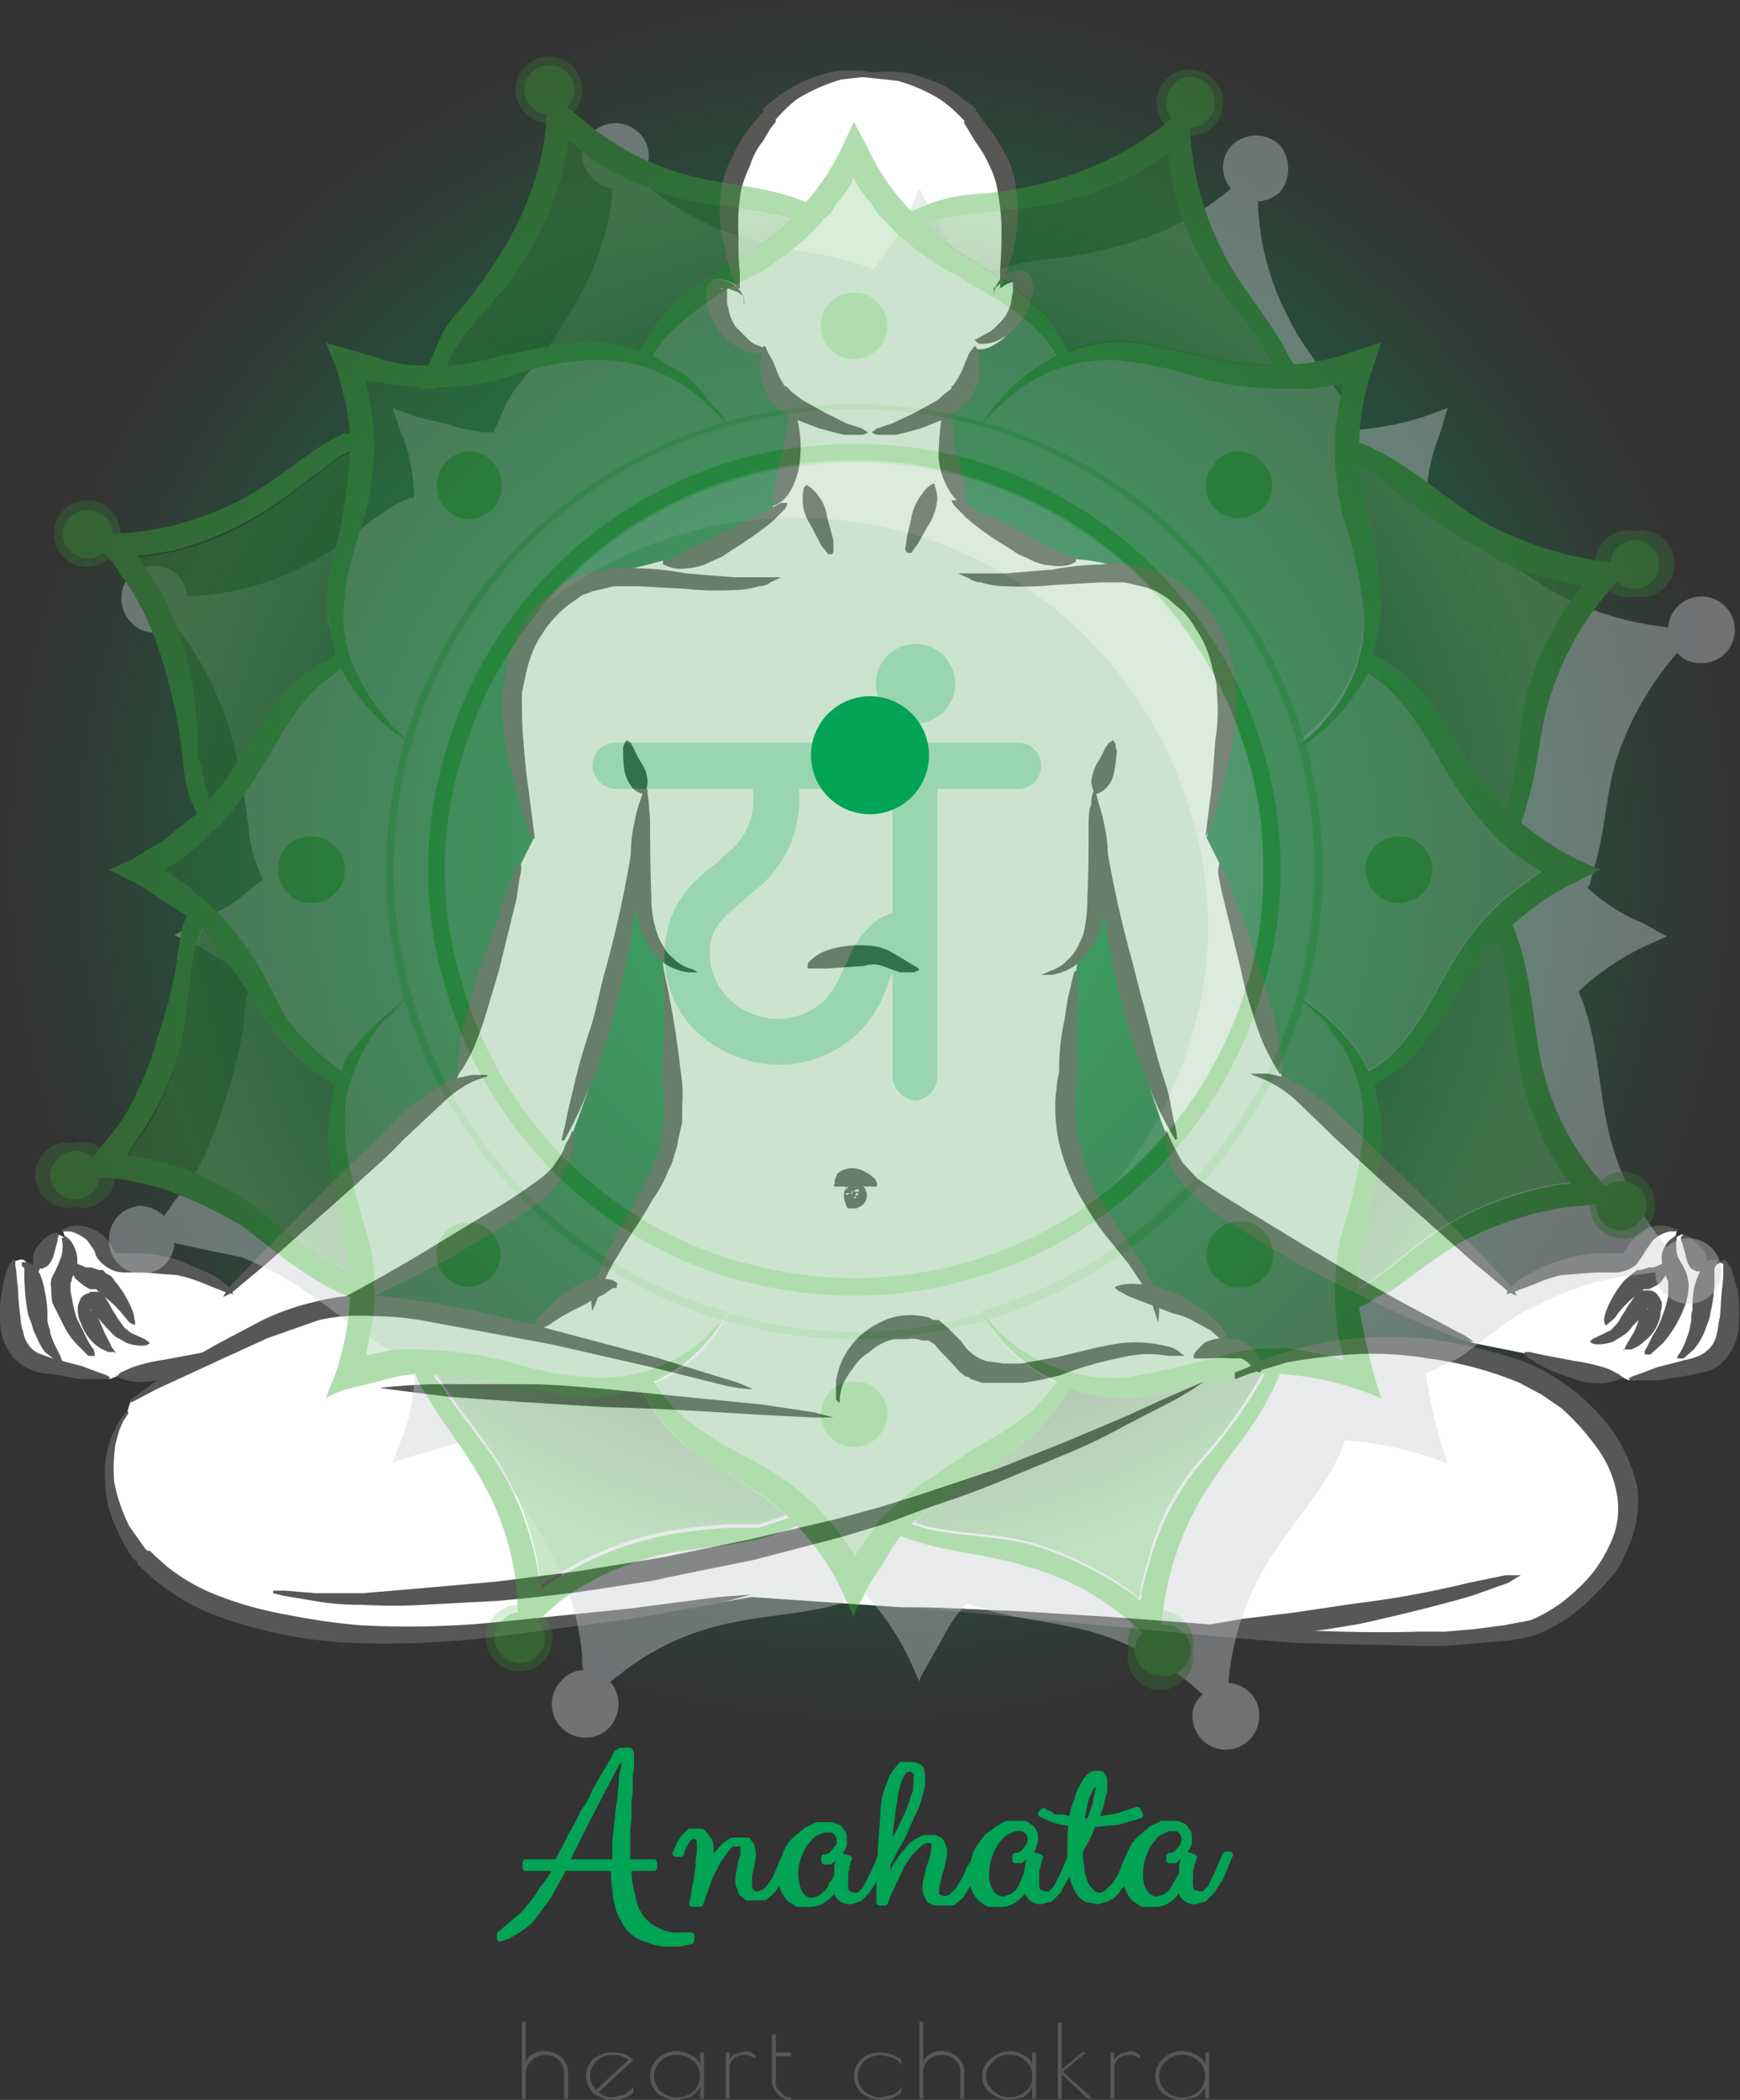 <svg xmlns="http://www.w3.org/2000/svg" xmlns:xlink="http://www.w3.org/1999/xlink" viewBox="0 0 135.7 163.7"><rect x="0" y="0" width="135.7" height="163.7" fill="#333333" stroke="none"/><defs><radialGradient id="Degradado_sin_nombre_46" cx="67.83" cy="-16284.03" r="66.9" gradientTransform="matrix(1, 0, 0, -1, 0, -16217.13)" gradientUnits="userSpaceOnUse"><stop offset="0" stop-color="#01a455"/><stop offset="1" stop-color="#01a455" stop-opacity="0"/></radialGradient><radialGradient id="Dégradé_sans_nom_2" cx="-830.37" cy="719.89" r="55.7" gradientTransform="matrix(1, 0, 0, -1, 897.17, 788.07)" gradientUnits="userSpaceOnUse"><stop offset="0.57"/><stop offset="1" stop-opacity="0"/></radialGradient></defs><g id="Calque_2" data-name="Calque 2"><g id="OBJECTS"><circle cx="67.8" cy="66.9" r="66.9" fill="url(#Degradado_sin_nombre_46)"/><path d="M68.6,109.1a5.9,5.9,0,0,0-5.8-5.8l-1.5.3c-1.2.6-1.8,2.1-2.9,2.9a5.6,5.6,0,0,1-2.1.6c-2.5.2-5-.6-7.4-1.3s-5.1-1.1-7.4,0l11,4.7Z" fill="#fff"/><path d="M68.6,109.1v-.4a9.2,9.2,0,0,0-.3-.9,5.6,5.6,0,0,0-.7-1.3,5.3,5.3,0,0,0-1.3-1.3,5,5,0,0,0-1.9-1H63.1a2.1,2.1,0,0,0-1.1.1h-.5l-.4.3-.9,1L59,106.9c-.1.1-.3.2-.3.3l-.5.2-.8.3H54.2a21.1,21.1,0,0,1-2.9-.6,34.8,34.8,0,0,0-4.9-1.4,8.4,8.4,0,0,0-3.5-.1H41.5l.3-.2a1.9,1.9,0,0,1,1-.5,9.8,9.8,0,0,1,3.7-.3c1.5.2,3.3.7,5.1,1.1l2.7.5h1.4l1.3-.2a3.3,3.3,0,0,0,2-1.5l1.1-1.1a2.2,2.2,0,0,1,.7-.6h.4a.5.5,0,0,1,.4-.2,5.4,5.4,0,0,1,3.1.1,7.4,7.4,0,0,1,2.3,1.4,10.2,10.2,0,0,1,1.3,1.8,5.9,5.9,0,0,1,.4,1.7,4.1,4.1,0,0,1,.1,1v.4Z" fill="#575756"/><path d="M40.7,105.7h-1a9.7,9.7,0,0,0-1.7,0h-.9a1,1,0,0,0-.6.5c-.2.1-.4.3-.4.4l-.3.2a.4.4,0,0,1-.2-.3,2.5,2.5,0,0,1,.1-.8,2.4,2.4,0,0,1,.8-.9l.5-.4.4-.2h.3a3.7,3.7,0,0,1,2.4.3l.6.6v.3h-.1Z" fill="#575756"/><path d="M134.6,98.5c0-.1-.1-.3-.2-.2s-1.1.5-1.2.8-.4,2.5-.6,3.7a5.8,5.8,0,0,1-1,1.9,31,31,0,0,0,1-5.6,6.1,6.1,0,0,0-1.4-2.9l-.4.2-.2.2.2-.7a2.9,2.9,0,0,0-3.1,1.3,5.6,5.6,0,0,1-.5.8c-.5.6-1.4.5-2.1.5a11.9,11.9,0,0,0-7.3,2.2L103.6,87.2a27.8,27.8,0,0,0-3.4-2.6l-.3-.9L95.1,67.3l-1-2a65.3,65.3,0,0,0,1.4-7.7h0a13.9,13.9,0,0,0-.5-7,9.1,9.1,0,0,0-4.6-5.2l-1.2-.4a13.9,13.9,0,0,0-5.3-1.4,8.2,8.2,0,0,1-3.4-.9,35.9,35.9,0,0,1-4.7-2.7l-.5-.7a13.2,13.2,0,0,1-1.4-7.8h0c.4-.3.8-.5,1-.9A6.3,6.3,0,0,0,76,27.2a2.1,2.1,0,0,0,1.1-.1,4.5,4.5,0,0,0,2.7-4,3.1,3.1,0,0,0-.1-1v-.2h-.3a2.5,2.5,0,0,0-1.4.6c.7-3,1.3-6.3.1-9.2a10.1,10.1,0,0,0-1.2-2.3L75.7,9.2a9.8,9.8,0,0,0-7.5-3.4h-.7A9.7,9.7,0,0,0,60,9.2a6.6,6.6,0,0,0-1.2,1.7,10.5,10.5,0,0,0-1.3,2.3c-1.1,2.9-.6,6.2.1,9.2a2.5,2.5,0,0,0-1.4-.6H56c-.1,0-.1.1-.1.2v1a4.5,4.5,0,0,0,2.7,4,1.7,1.7,0,0,0,1,.1,7.2,7.2,0,0,0,1.1,3.5,4.3,4.3,0,0,0,1,.9h0a13.9,13.9,0,0,1-1.3,7.8L60,40a28.7,28.7,0,0,1-4.8,2.8,13.9,13.9,0,0,1-3.5.9c-1.8.5-3.3.8-4.4,1.2a8.3,8.3,0,0,0-2.1.6,9.2,9.2,0,0,0-4.5,5.2,15.1,15.1,0,0,0-.6,7h0a49.9,49.9,0,0,0,1.5,7.7l-1,2L35.8,83.7l-.4.9a21,21,0,0,0-3.3,2.6L17.9,100.7a12.1,12.1,0,0,0-7.3-2.2c-.8,0-1.6.1-2.1-.5a2.2,2.2,0,0,1-.5-.8,3,3,0,0,0-3.1-1.3l.2.7-.2-.2-.4-.2A4.3,4.3,0,0,0,3,99.1,16.1,16.1,0,0,0,4.8,106c.6,1.1-1.5-2-1.7-3.2s-.3-2.5-.7-3.7-.8-.9-1.2-.8l-.2.2a15.5,15.5,0,0,0-.2,4.3,4.2,4.2,0,0,0,1.1,2.9,3.6,3.6,0,0,0,1.9.8,41,41,0,0,0,4.8,1l.5-.2a21.3,21.3,0,0,0,7.7-1.9l.7-.2a74.3,74.3,0,0,0-7.3,4l-.3.9c-2.5,3.3-1.5,8.3,1.2,11.4s6.8,4.5,10.9,5.3a41.6,41.6,0,0,0,7.9.9,78.9,78.9,0,0,0,8.4-.5c6.8-.6,13.6-1.5,20.3-2.7l11.7.8c12.8-.1,34,3.9,48,1.7,2.5-.3,4.6-2.1,6.3-4.1a8.5,8.5,0,0,0,2.3-7.1c-.7-3.5-4.4-7.3-7.7-8.7a28.8,28.8,0,0,0-21.2-.7,2.7,2.7,0,0,0-1.7-1.2h-.5l-.2-.5a5.7,5.7,0,0,0-3-2.5,15.3,15.3,0,0,0-2.7-1.1c-.8-2.2-2.6-4-3.9-6a14.9,14.9,0,0,1-2.7-11.3,54.6,54.6,0,0,1,.4-5.7,16.4,16.4,0,0,1,.2-2.2l.2-1.4.5-.7a9.9,9.9,0,0,0,1-4.1,30,30,0,0,0-.4-7.9h.2c.8,9.3,2.2,17.8,5.5,26.5a10.5,10.5,0,0,0,1.2,3.1,10.6,10.6,0,0,0,3,2.6,151.3,151.3,0,0,0,19.8,10.7l4,.8a20.3,20.3,0,0,0,7.7,1.9l.4.2a38.6,38.6,0,0,0,4.9-1,3.3,3.3,0,0,0,1.8-.8,4.3,4.3,0,0,0,1.2-2.9A15.6,15.6,0,0,0,134.6,98.5ZM33.8,102.3A25.6,25.6,0,0,0,26,102a128,128,0,0,0,14.5-8.1,9.4,9.4,0,0,0,3-2.6,10.5,10.5,0,0,0,1.2-3.1c3.4-8.7,4.7-17.2,5.6-26.5h.1a41.9,41.9,0,0,0-.4,7.9,9.9,9.9,0,0,0,1,4.1l.6.7.2,1.4A16.4,16.4,0,0,0,52,78a54.6,54.6,0,0,1,.4,5.7h-.1a13.4,13.4,0,0,1,0,4.9c-.8,4.4-4.5,7.8-5.8,12l-.8.3a15.3,15.3,0,0,0-4.1,3.1h0Z" fill="#fff"/><path d="M21.3,124h.9l2.4.2h3.7l4.7-.4,5.7-.5,6.3-.8,6.7-1.1,6.8-1.4,6.8-1.6,3.3-.9,3.2-1,6-2,5.3-2.1,4.5-1.9,3.3-1.5,3-1.3a20.7,20.7,0,0,1-2.8,1.7l-3.3,1.7a43.4,43.4,0,0,1-4.3,2.1l-5.3,2.2c-1.9.8-3.9,1.5-6,2.2L69,118.8l-3.3,1-6.9,1.8L51.9,123c-1.1.3-2.3.4-3.4.6l-3.3.5-3.3.4-3.1.3-5.7.3a40,40,0,0,1-4.9,0,19.8,19.8,0,0,1-3.7-.3l-2.4-.4-.8-.2h0Z" fill="#575756"/><path d="M65.2,109.1v-1.4a6.4,6.4,0,0,1,.5-1.7,6.8,6.8,0,0,1,1.3-1.8,7.4,7.4,0,0,1,2.3-1.4,5.4,5.4,0,0,1,3.1-.1l.4.2h.4l.7.6,1.1,1.1a3.4,3.4,0,0,0,1.9,1.5l1.4.2h1.3l2.8-.5c1.8-.4,3.5-.9,5.1-1.1a10.2,10.2,0,0,1,3.7.3,1.9,1.9,0,0,1,.9.5l.3.2H91.1a8.4,8.4,0,0,0-3.5.1,28.6,28.6,0,0,0-4.9,1.4,24.7,24.7,0,0,1-2.9.6H76.6l-.9-.3a.5.5,0,0,0-.4-.2l-.4-.3-1.1-1.2a8.1,8.1,0,0,1-.9-1l-.5-.3h-.5a2,2,0,0,0-1.1-.1H69.7a4.4,4.4,0,0,0-1.9,1,4,4,0,0,0-1.3,1.3,6.6,6.6,0,0,0-.8,1.3,5.1,5.1,0,0,0-.2.9v.4s-.1.1-.1,0Z" fill="#575756"/><path d="M93.1,105.6l.2-.3.6-.6a3.5,3.5,0,0,1,2.4-.3h.3l.3.2.6.4a1.6,1.6,0,0,1,.7.9,1.3,1.3,0,0,1,.2.8.4.4,0,0,1-.2.3l-.3-.2c-.1-.1-.2-.3-.4-.4a1.8,1.8,0,0,0-.7-.5H96a10.8,10.8,0,0,0-1.8,0H93.1Z" fill="#575756"/><path d="M48.1,100.4h-.3l-.7.5-1,.5-.5.3-.6.3a14.2,14.2,0,0,0-2.2,1.3l-.8.4h-.4a1.3,1.3,0,0,1,.1-.5l.5-.7a19,19,0,0,1,2-1.8l.6-.4.7-.4a3.1,3.1,0,0,1,1.3-.3l1,.2.3.2h0c.1.1.1.1,0,.2Z" fill="#575756"/><path d="M87,100.3a3.5,3.5,0,0,1,1.6-.2,7.5,7.5,0,0,1,3.4.9,9.4,9.4,0,0,1,2.9,2.1,2,2,0,0,1,.7,1v.5l-.4-.2-.8-.7-1.3-.7a5.2,5.2,0,0,0-1.6-.6l-3.1-1.2a4.6,4.6,0,0,1-1-.5.7.7,0,0,1-.4-.3c-.1,0-.1,0,0-.1Z" fill="#575756"/><path d="M10.2,109.1l1.8-1.3c1.1-.8,2.8-1.8,4.9-3l3.4-1.8a19,19,0,0,1,4.2-1.5,15.4,15.4,0,0,1,4.8-.5c1.6.1,3.2.4,4.8.6,3.1.6,6.2,1.3,9.1,2.1l7.9,2.1,5.5,1.7a10.4,10.4,0,0,1,2.1.8,11.7,11.7,0,0,1-2.2-.3l-5.6-1.4L43,104.8l-9.2-1.7a24,24,0,0,0-4.6-.5,15.1,15.1,0,0,0-4.3.3l-4,1.4-3.5,1.6-5.2,2.4-1.9,1h-.1C10.1,109.2,10.2,109.2,10.2,109.1Z" fill="#575756"/><path d="M10,110.2l-.4.6-.3.7L9,112.6a13.3,13.3,0,0,0-.1,2.9,13.2,13.2,0,0,0,1.2,3.5l1.2,1.7.2.2h.2l.4.4.9.8a14.9,14.9,0,0,0,4.3,2.4,28.3,28.3,0,0,0,5.2,1.4,50.3,50.3,0,0,0,5.6.8,69.2,69.2,0,0,0,11.2-.3l9.8-1,6.9-.9,2.6-.2-.7.2-1.9.5-6.8,1.2-9.8,1.3a70.7,70.7,0,0,1-11.4.6,35.5,35.5,0,0,1-11.3-2.2,17.4,17.4,0,0,1-4.6-2.7l-1-.9-.4-.4v-.2h-.1l-.2-.2a11.3,11.3,0,0,1-1.2-2.1,8.8,8.8,0,0,1-1-4,7.3,7.3,0,0,1,.4-3.1,7.4,7.4,0,0,1,.9-1.8l.4-.5h.1C10,110.1,10,110.1,10,110.2Z" fill="#575756"/><path d="M96.3,107l1-.4a15.4,15.4,0,0,1,3-1.2,25.1,25.1,0,0,1,4.8-1,28.2,28.2,0,0,1,6.5,0,37.8,37.8,0,0,1,7.4,1.8,16.1,16.1,0,0,1,6.8,5.4,12.5,12.5,0,0,1,1.9,4.4,8.9,8.9,0,0,1-.8,4.8,7.2,7.2,0,0,1-1.2,2.1l-.8.9-.9.9a12.7,12.7,0,0,1-4.1,2.7,11.4,11.4,0,0,1-2.4.5l-2.3.2-2.4.2h-2.3l-9-.2c-5.8-.4-11.2-1-15.8-1.4l-11.2-1.1-3.1-.2h3.1l4.9.2,6.4.4c4.6.3,10,.8,15.8,1.1,2.9.1,5.8.2,8.9.1h2.2l2.3-.2,2.3-.3,2.1-.4a11.9,11.9,0,0,0,3.6-2.4,10.3,10.3,0,0,0,2.5-3.4,6.3,6.3,0,0,0,.6-4,8.7,8.7,0,0,0-1.6-3.7,19.3,19.3,0,0,0-2.7-3l-1.6-1.1-1.7-.9a27.8,27.8,0,0,0-7.1-1.9,26.5,26.5,0,0,0-6.2-.3,48.1,48.1,0,0,0-4.8.6l-3,.9-1,.4a.1.1,0,0,1-.1-.1Z" fill="#575756"/><path d="M92.9,126.9l1.1-.2,2.9-.5,4.1-.5,4.7-.7a74.2,74.2,0,0,0,8.8-1.6l2.9-.6h1.2l-1,.6-2.8,1c-2.4.7-5.6,1.5-8.8,2.2l-2.4.4-2.4.3a31.7,31.7,0,0,1-4.2.2,24.5,24.5,0,0,1-4.1-.3h0Z" fill="#575756"/><path d="M65.1,92.3V92l.2-.5a1.8,1.8,0,0,1,1.5-.4,2.7,2.7,0,0,1,1.3.7c.2.1.2.3.3.4v.3H66.7a2.7,2.7,0,0,1-.9,0h-.6A.1.1,0,0,1,65.1,92.3Z" fill="#575756"/><path d="M66.7,92.9H67a.6.6,0,0,0-.5-.6.6.6,0,0,0-.6.5.8.8,0,0,0,.2.5l.5.3H67a.3.3,0,0,0,.1-.2l-.2-.4H66a.6.6,0,0,0,.1.4l1.3-.4a.4.4,0,0,1-.1.3l-.4-.6-.5.2v.4c.1,0,0,0,.1.1h.2s.1-.1,0-.1h-.1v.3c-.2.2-.3.1-.4,0l-.3-.4v-.3c0-.1.1-.2.2-.3s.3-.2.5-.3a1.1,1.1,0,0,1,.7.2c.1.1.2.1.2.3a.6.6,0,0,1,.1.4.9.9,0,0,1-.3.7.9.9,0,0,1-.9.2.7.7,0,0,1-.5-.4h0a1.7,1.7,0,0,1,0-1h0a.7.7,0,0,1,.9-.5l.4.2a1.3,1.3,0,0,1,.3,1,1.3,1.3,0,0,1-.7.8h-.7a1.4,1.4,0,0,1-.2-.6c0-.2,0-.3.1-.4l.3-.2h.5l-.4.7a.8.8,0,0,1-.1-.4v-.2h.2A.1.1,0,0,1,66.7,92.9Z" fill="#575756"/><path d="M62.9,37.8a2.7,2.7,0,0,1,.8.7,3.3,3.3,0,0,1,.8,1.8c.2.7.4,1.4.5,1.9v.7a.4.4,0,0,1-.1.3h-.3l-.5-.6-.9-1.7a3.5,3.5,0,0,1-.6-1.9,4.5,4.5,0,0,1,.1-1Z" fill="#575756"/><path d="M51.7,43.6h.5l1-.5,1.5-.8.9-.4.9-.5,3.3-1.6,1.1-.6h.5a.8.8,0,0,1-.2.5l-.9.9a27.7,27.7,0,0,1-3.1,2.2l-.9.6-.9.4a4.5,4.5,0,0,1-1.8.5,2.9,2.9,0,0,1-1.4-.1l-.5-.2h0Z" fill="#575756"/><path d="M60.3,39.3v-.4a3.4,3.4,0,0,1,.1-.9c.1-.7.3-1.6.5-2.5a14.7,14.7,0,0,0,.5-2.6c0-.4.1-.7.1-.9a.4.4,0,0,1,.2-.4l.3.3a2,2,0,0,1,.2.9,8.8,8.8,0,0,1,.2,2.9,5.8,5.8,0,0,1-.9,2.8,2.5,2.5,0,0,1-1.1.9.1.1,0,0,1-.1-.1Z" fill="#575756"/><path d="M41.5,65.4c-.2-.7-.5-1.3-.7-1.9a13.3,13.3,0,0,1-.5-1.9,27.4,27.4,0,0,1-.9-3.9h1.4c0,.4-.2.7-.6.7a.7.7,0,0,1-.8-.5h0a17,17,0,0,1-.2-3.9l.3-2a7,7,0,0,1,.6-1.9l.9-1.8a9.3,9.3,0,0,1,1.3-1.5l1.6-1.3,1-.5.9-.3,2-.4a6.1,6.1,0,0,1,1.9,0,23.3,23.3,0,0,1,3.8.4l3.7.3h3.7l-.8.4a1.6,1.6,0,0,1-.9.3,6.9,6.9,0,0,1-2,.3,24.4,24.4,0,0,1-3.8-.1l-3.7-.2H47.9l-1.7.4-.8.3-.7.5a6.9,6.9,0,0,0-1.3,1.1,7.6,7.6,0,0,0-1.1,1.4,7.1,7.1,0,0,0-.8,1.5,10.9,10.9,0,0,0-.5,1.7L40.7,54c0,1.2,0,2.4.1,3.6l-1.4.2v-.2h0a.7.7,0,0,1,.7-.7.7.7,0,0,1,.7.6c.1,1.3.2,2.6.4,3.9l.5,3.9a.1.1,0,0,1-.1.1Z" fill="#575756"/><path d="M35.7,83.7a22.8,22.8,0,0,1,.2-2.7c.2-.8.4-1.7.7-2.7a17.1,17.1,0,0,1,.9-3l1.9-5.5c.3-.8.6-1.4.7-1.8a1.6,1.6,0,0,1,.5-.7,1.7,1.7,0,0,1,0,.8c-.1.5-.2,1.1-.3,1.9l-1.4,5.7-.9,3a25.6,25.6,0,0,1-.9,2.6,10.8,10.8,0,0,1-1.3,2.4Z" fill="#575756"/><path d="M43.8,88.8l.3-1.2c.1-.7.4-1.8.7-3.1s.7-2.7,1.2-4.2.8-3.3,1.3-5a88,88,0,0,0,2-9.3c.3-1.3.5-2.4.6-3.1a6.4,6.4,0,0,1,.4-1.2,6.8,6.8,0,0,1,.1,1.2c0,.8-.1,1.9-.2,3.2s-.8,6.1-1.5,9.6l-.6,2.5a18.2,18.2,0,0,1-.7,2.5,28.9,28.9,0,0,1-1.5,4.2,30.6,30.6,0,0,1-1.9,4h-.2Z" fill="#575756"/><path d="M38,83.9l-1.1.4A9,9,0,0,0,34.5,86l-3.1,2.9c-1.1,1.2-2.4,2.3-3.6,3.4l-7,6.2-2.4,2a2.9,2.9,0,0,1-1,.6,5.9,5.9,0,0,1,.7-1l2.1-2.2,6.6-6.6,3.6-3.5A17.4,17.4,0,0,1,33.8,85a6.5,6.5,0,0,1,1.6-.9l1.4-.3H38Z" fill="#575756"/><path d="M1.2,98.4h0v.3c.1.4.1,1,.2,1.7a21.5,21.5,0,0,0,.2,2.3,3.6,3.6,0,0,0,.2,1.1,2.3,2.3,0,0,0,.4,1,1.9,1.9,0,0,0,.8.7l1.1.4,2.3.6,1.6.6a1.4,1.4,0,0,1,.6.3.9.9,0,0,1-.7.1H6.2l-2.3-.4a3.5,3.5,0,0,1-1.4-.3,3.6,3.6,0,0,1-1.5-1,4.8,4.8,0,0,1-1-2.9,9.7,9.7,0,0,1,.2-2.5,5.8,5.8,0,0,1,.5-1.7.3.3,0,0,1,.1-.2l.2-.3h.2Z" fill="#575756"/><path d="M9.1,107.3l.3-.3.9-.4a13.1,13.1,0,0,1,2.5-.6l2.7-.5.8-.2h.5l-.3.4-.7.5a12.7,12.7,0,0,1-2.6,1.1,5.8,5.8,0,0,1-2.8.4,3.6,3.6,0,0,1-1.3-.4s-.1-.1,0-.1Z" fill="#575756"/><path d="M4.8,95.8H5l.5-.2a2.8,2.8,0,0,1,1.9.3,3.1,3.1,0,0,1,1.1.9c.3.5.4.8.6.9h2.2a12.7,12.7,0,0,1,2.8.6l2.3,1a5.6,5.6,0,0,1,1.4,1,1.7,1.7,0,0,1,.4.6l-.7-.2-1.5-.6a11.4,11.4,0,0,0-2.2-.7l-2.6-.2H9.8a2.5,2.5,0,0,1-1.7-.6,1.9,1.9,0,0,1-.6-.7c-.1-.2-.1-.4-.2-.5l-.5-.7a3.3,3.3,0,0,0-1.3-.7H4.8Z" fill="#575756"/><path d="M1.7,98.4h.5l.5.3c.1.1.2.2.2.3l.2.3a5.7,5.7,0,0,1,.4,1.4,8.8,8.8,0,0,1,.2,1.6v.7a6.4,6.4,0,0,0,.2.7,2.1,2.1,0,0,0,.4,1.2l.4.8a1,1,0,0,1,.1.4H4.4l-.9-.7a5.4,5.4,0,0,1-.7-1.3,2.6,2.6,0,0,1-.3-.8l-.3-.8a16.8,16.8,0,0,1-.3-2.9v-.3h0v-.4c0-.1-.2-.2-.2-.2h0Z" fill="#575756"/><path d="M3,99.1a.7.7,0,0,1-.4-.6,1.6,1.6,0,0,1,.3-1.3,3.8,3.8,0,0,1,.9-.9l.4-.2h.3a.3.3,0,0,1,.1.2.6.6,0,0,0-.1.4l-.3,1.1a2,2,0,0,1-.5.9l-.4.2H3.1C3,99.2,3,99.1,3,99.1Z" fill="#575756"/><path d="M5,96.3l.4.3A2.6,2.6,0,0,1,6,97.9a1.7,1.7,0,0,1-.1,1l-.3.8a.4.4,0,0,1-.1.3v.3a2.2,2.2,0,0,0,.1.8,8.5,8.5,0,0,0,.4,1.7l.7,1.4a4.4,4.4,0,0,0,.6,1,1.8,1.8,0,0,1,.1.5H6.9l-.9-.9a5.6,5.6,0,0,1-1-1.4l-.9-1.8a4.9,4.9,0,0,1-.1-1.2,1.4,1.4,0,0,1,.2-1.1,11.4,11.4,0,0,0,.6-1.4,3,3,0,0,0,0-1.4H5Z" fill="#575756"/><path d="M9,105.4H8.5a3.1,3.1,0,0,1-1.2-.7,3.7,3.7,0,0,1-1-1.6,1.4,1.4,0,0,1-.2-.6,2.1,2.1,0,0,1,0-.8l.2-.5a1,1,0,0,1,.7-.4c-.1,0,0-.1.1-.1h.6l.4.3a6.4,6.4,0,0,1,.6,1l.5.8.5.7.5.4,1.1.5.4.3a.8.8,0,0,1-.5.2,3.4,3.4,0,0,1-1.3-.2l-.9-.5-.7-.7-.6-.7-.6-.7c-.1,0,0,.1.2.1l.3-.2h0v.6l.6,1.4a9.3,9.3,0,0,1,.5,1l.3.4c0,.1,0,.1-.1.1Z" fill="#575756"/><path d="M5.6,98.3l.4.2.7.3h.4l.6.2H8l.3.3a1,1,0,0,1,.6.5,8.3,8.3,0,0,1,1.4,2.3,3.1,3.1,0,0,1,.2.8.5.5,0,0,1,0,.4l-.4-.2-.5-.6a8.7,8.7,0,0,0-1.7-1.6l-.4-.4H7l-.5-.3-.6-.5a3.1,3.1,0,0,1-.4-.9v-.4Z" fill="#575756"/><path d="M50.2,61.9a1.8,1.8,0,0,1-.8-.4,3.1,3.1,0,0,1-.7-1.4,9.7,9.7,0,0,1-.1-1.6.7.7,0,0,1,.1-.5.4.4,0,0,1,.2-.3l.3.2c0,.1.1.2.2.4a8.3,8.3,0,0,0,.7,1.3,2.7,2.7,0,0,1,.4,1.4,2.1,2.1,0,0,1-.2.8.1.1,0,0,1-.1.1Z" fill="#575756"/><path d="M50.5,61.7a4.5,4.5,0,0,0,.1.8c0,.4.1,1.1.1,1.8s0,3.5.1,5.5a8.2,8.2,0,0,0,.4,2.8,3.7,3.7,0,0,0,.5,1.1,2.2,2.2,0,0,0,.7.9,3.3,3.3,0,0,0,1.4.9,1.4,1.4,0,0,1,.6.3h-.7a4.5,4.5,0,0,1-1.9-.7,9.4,9.4,0,0,1-1-1,5.4,5.4,0,0,1-.7-1.3,15.7,15.7,0,0,1-.8-3.1c-.1-1-.1-2.1-.1-3a11.2,11.2,0,0,1,.3-2.7,10.9,10.9,0,0,1,.8-2.5h.2Z" fill="#575756"/><path d="M51.8,75.8a68.5,68.5,0,0,1,1.3,7.9.6.6,0,0,1-.6.6c-.1.1-.3,0-.4-.1l-.5-.4h0l1.5-.2a11.1,11.1,0,0,1,.1,2.6v1.3l-.3,1.3a5.3,5.3,0,0,1-.3,1.2,5,5,0,0,1-.5,1.3,9.4,9.4,0,0,1-1.2,2.2c-.8,1.5-1.8,2.8-2.6,4.2a15.5,15.5,0,0,0-1.2,2.2,4.9,4.9,0,0,0-.4,1.1l-.5,1.2a2.9,2.9,0,0,1,0-1.3l.3-1.2a6.1,6.1,0,0,1,.5-1.2,6.1,6.1,0,0,1,.5-1.2l2.4-4.3c.4-.8.8-1.5,1.1-2.2s.3-.8.4-1.1.1-.8.2-1.2.1-.8.2-1.2V86.1a19.4,19.4,0,0,0-.2-2.4.8.8,0,0,1,.6-.9.8.8,0,0,1,.8.6h.1l-1.5.2a67.7,67.7,0,0,0,.1-7.8c0-.1,0-.1.1-.1Z" fill="#575756"/><path d="M44.8,88.2a10.9,10.9,0,0,1-.1,1.2c-.1.4-.2.8-.4,1.4a5.9,5.9,0,0,1-.4.8,2.2,2.2,0,0,1-.5.8A8.7,8.7,0,0,1,41.7,94l-1.9,1.3-4.4,2.6c-3,1.6-6.1,3.1-8.5,4.1l-3,1.2-1.1.2.9-.7,2.8-1.4c2.3-1.2,5.3-2.9,8.2-4.7L39,94a41.6,41.6,0,0,0,3.5-2.4l.6-.6.4-.6a3.4,3.4,0,0,0,.6-1.2,3.6,3.6,0,0,0,.5-1h.1A.1.1,0,0,1,44.8,88.2Z" fill="#575756"/><path d="M72.9,37.9a2.4,2.4,0,0,1,.2,1,4.7,4.7,0,0,1-.6,1.9c-.4.6-.7,1.3-1,1.7s-.3.4-.4.6h-.3a.4.4,0,0,1-.2-.3c0-.2.1-.4.1-.7s.3-1.2.4-1.9a4.4,4.4,0,0,1,.9-1.8,1.8,1.8,0,0,1,.8-.7.1.1,0,0,1,.1.1Z" fill="#575756"/><path d="M83.9,43.8l-.4.2a3.2,3.2,0,0,1-1.4.1,4.1,4.1,0,0,1-1.8-.5l-.9-.4-.9-.6a20.8,20.8,0,0,1-3.1-2.2l-.9-.9a1.5,1.5,0,0,1-.3-.5h.6l1.1.6,3.3,1.6.9.5.8.4,1.5.8,1.1.5h.4Z" fill="#575756"/><path d="M75.2,39.4a2.6,2.6,0,0,1-1-.9,5.8,5.8,0,0,1-1-2.8,23.3,23.3,0,0,1,.2-2.9,4.6,4.6,0,0,1,.3-.9.4.4,0,0,1,.2-.3.4.4,0,0,1,.2.4,6.4,6.4,0,0,1,.2.9,8.7,8.7,0,0,0,.4,2.6c.2.9.5,1.8.6,2.5v.9c.1.3,0,.4,0,.4s0,.1-.1.1Z" fill="#575756"/><path d="M94,65.3l.5-3.9.3-3.9a.8.8,0,0,1,.8-.6c.4,0,.6.3.6.7h0v.2l-1.4-.2a14.5,14.5,0,0,0,.1-3.6,4.7,4.7,0,0,0-.3-1.7,10.9,10.9,0,0,0-.5-1.7,7.1,7.1,0,0,0-.8-1.5,7.1,7.1,0,0,0-1-1.4L91,46.6l-.8-.5-.8-.3-1.7-.4H85.9l-3.7.2a23.8,23.8,0,0,1-3.8.1,6.3,6.3,0,0,1-1.9-.3,1.6,1.6,0,0,1-.9-.3l-.9-.4h3.7l3.7-.3a24.5,24.5,0,0,1,3.8-.4,6.7,6.7,0,0,1,2,0l2,.4.9.3.9.5,1.6,1.3a9.3,9.3,0,0,1,1.3,1.5,16.2,16.2,0,0,1,1,1.8,13.3,13.3,0,0,1,.5,1.9,6.9,6.9,0,0,1,.3,2,17,17,0,0,1-.2,3.9h0a.7.7,0,0,1-.8.5c-.3,0-.6-.4-.6-.7h1.4c-.2,1.3-.5,2.6-.8,3.9l-.6,1.9c-.2.6-.4,1.2-.7,1.9H94Z" fill="#575756"/><path d="M99.8,83.7a20,20,0,0,1-1.3-2.4,25.6,25.6,0,0,1-.9-2.6,26.3,26.3,0,0,1-.8-3L95.4,70c-.2-.8-.3-1.4-.4-1.9a2.8,2.8,0,0,1,.1-.8,2.2,2.2,0,0,1,.4.7,8.4,8.4,0,0,1,.7,1.8c.6,1.5,1.3,3.5,2,5.5l.9,3a16.8,16.8,0,0,1,.6,2.7,15.3,15.3,0,0,1,.3,2.7h-.2Z" fill="#575756"/><path d="M91.7,88.9a23.8,23.8,0,0,1-2-4q-.7-1.8-1.5-4.2c-.2-.8-.5-1.6-.7-2.5l-.6-2.5c-.7-3.5-1.2-7-1.5-9.6s-.1-2.4-.1-3.2a2.5,2.5,0,0,1,.1-1.2,4,4,0,0,1,.3,1.2,28.6,28.6,0,0,1,.6,3.1,90.6,90.6,0,0,0,2.1,9.3c.4,1.7.9,3.4,1.3,5s.8,3,1.2,4.2.5,2.4.7,3.1a5.6,5.6,0,0,1,.2,1.2h-.1Z" fill="#575756"/><path d="M97.7,83.7h1.2l1.4.3,1.6.9a26.3,26.3,0,0,1,3.4,2.8l3.6,3.5,6.6,6.6,2.1,2.2a5.9,5.9,0,0,1,.7,1,2.2,2.2,0,0,1-1-.6l-2.4-2-7-6.2-3.7-3.4-3-2.9a9.2,9.2,0,0,0-2.5-1.7l-1-.4a.1.1,0,0,1-.1-.1Z" fill="#575756"/><path d="M134.3,98.3h.3c.1.1.2.1.2.3l.2.2.5,1.7a10,10,0,0,1,.1,2.5,4.3,4.3,0,0,1-1,2.9,3.3,3.3,0,0,1-1.4,1l-1.4.3-2.4.4h-1.7a.9.9,0,0,1-.7-.1,1.4,1.4,0,0,1,.6-.3l1.6-.6,2.3-.6a4.2,4.2,0,0,0,1.2-.4,2.7,2.7,0,0,0,.8-.7,2.3,2.3,0,0,0,.4-1c.1-.3.1-.7.2-1.1s.1-1.6.2-2.3.1-1.3.1-1.7v-.3h-.1A.1.1,0,0,1,134.3,98.3Z" fill="#575756"/><path d="M126.6,107.4a4.8,4.8,0,0,1-1.4.4,5.4,5.4,0,0,1-2.7-.4,12.7,12.7,0,0,1-2.6-1.1l-.8-.5a.6.6,0,0,1-.2-.4h.4l.9.2,2.6.5a14.3,14.3,0,0,1,2.6.6l.8.4.4.3Z" fill="#575756"/><path d="M130.8,96h-.6a2.8,2.8,0,0,0-1.3.7l-.5.7-.3.5-.5.7a2.8,2.8,0,0,1-1.8.6h-1.4l-2.6.2a10.3,10.3,0,0,0-2.1.7l-1.6.6-.6.2a.8.8,0,0,1,.4-.6,4.2,4.2,0,0,1,1.4-1,9.9,9.9,0,0,1,2.3-1,11.5,11.5,0,0,1,2.8-.6h2.2l.6-.9a4.1,4.1,0,0,1,1-.9,2.8,2.8,0,0,1,1.9-.3l.5.2h.2s.1.1,0,.1Z" fill="#575756"/><path d="M133.9,98.5a.3.3,0,0,0-.1.2c-.1.1-.1.2-.1.4h0v.3a10.6,10.6,0,0,1-.3,2.9,3.1,3.1,0,0,1-.2.8l-.3.8a5.7,5.7,0,0,1-.8,1.3l-.8.7h-.5a.6.6,0,0,1,.2-.4,5.9,5.9,0,0,0,.4-.8,8.3,8.3,0,0,0,.4-1.2c0-.2.1-.4.1-.7a1.7,1.7,0,0,1,.1-.7,8.6,8.6,0,0,1,.1-1.6,5.8,5.8,0,0,1,.5-1.4c0-.1.1-.2.1-.3s.2-.2.2-.3l.5-.3h.5c0,.1,0,.1.1.1h-.1Z" fill="#575756"/><path d="M132.6,99.1h-.3l-.4-.2a1.8,1.8,0,0,1-.4-.9l-.3-1.1a.6.6,0,0,1-.1-.4.3.3,0,0,1,.1-.2h.3l.4.2.9.9a1.6,1.6,0,0,1,.3,1.3,1.1,1.1,0,0,1-.4.6C132.7,99.2,132.6,99.2,132.6,99.1Z" fill="#575756"/><path d="M130.8,96.4a3,3,0,0,0,0,1.4c.1.4.4.7.7,1.4a3.6,3.6,0,0,1,.2,1.1,5,5,0,0,1-.2,1.2,9.8,9.8,0,0,1-.8,1.8,10.4,10.4,0,0,1-1,1.4l-1,.9h-.4a.5.5,0,0,1,.1-.5l.5-1a6.1,6.1,0,0,0,.7-1.4,8.4,8.4,0,0,0,.5-1.7V100a.4.4,0,0,0-.1-.3l-.3-.8a3.4,3.4,0,0,1-.1-1,2,2,0,0,1,.7-1.3l.4-.3h0c.1,0,.1,0,.1.1Z" fill="#575756"/><path d="M126.6,105.3a1.1,1.1,0,0,0,.2-.4l.6-1a5.8,5.8,0,0,0,.5-1.4.6.6,0,0,0,.1-.4v-.2h.1l.2.2c.2,0,.3-.1.2-.1l-.5.7-.7.7a2.3,2.3,0,0,1-.7.7l-.8.5a3.7,3.7,0,0,1-1.3.2.8.8,0,0,1-.5-.2.7.7,0,0,1,.4-.3l1-.5a1,1,0,0,0,.5-.4,1.8,1.8,0,0,0,.5-.7,5.6,5.6,0,0,0,.5-.8l.7-1,.4-.3h.7a.8.8,0,0,1,.6.4c.2.2.2.4.3.5a1.9,1.9,0,0,1-.1.8,1.3,1.3,0,0,1-.1.6,3.1,3.1,0,0,1-1.1,1.6,2.8,2.8,0,0,1-1.1.7h-.6Z" fill="#575756"/><path d="M130.1,98.4a.5.5,0,0,1,0,.4,1.6,1.6,0,0,1-.4.9,1.2,1.2,0,0,1-.5.5l-.6.3h-.4l-.5.4a8.1,8.1,0,0,0-1.6,1.6,1.7,1.7,0,0,1-.6.6.4.4,0,0,1-.3.2,1,1,0,0,1-.1-.4,3.1,3.1,0,0,1,.2-.8,8.3,8.3,0,0,1,1.4-2.3l.6-.5.4-.3h.3l.6-.2h.4l.7-.3.3-.2c.1,0,.1,0,.1.1Z" fill="#575756"/><path d="M85.3,61.8l-.2-.8a4.3,4.3,0,0,1,.4-1.4,8.3,8.3,0,0,0,.7-1.3l.3-.4.3-.2.2.3a1.1,1.1,0,0,0,.1.5,11.5,11.5,0,0,1-.2,1.6,2.3,2.3,0,0,1-.7,1.4,1.7,1.7,0,0,1-.7.4h-.2Z" fill="#575756"/><path d="M85.3,61.7a10.9,10.9,0,0,1,.8,2.5,11.2,11.2,0,0,1,.3,2.7,15.3,15.3,0,0,1-.1,3,10.8,10.8,0,0,1-.7,3.1,5.7,5.7,0,0,1-.8,1.3,4.7,4.7,0,0,1-1,1A4.6,4.6,0,0,1,82,76h-.8l.7-.3a3.3,3.3,0,0,0,1.4-.9,3.5,3.5,0,0,0,.7-.9,11.7,11.7,0,0,0,.5-1.1,12,12,0,0,0,.3-2.8c.1-2,.1-4,.1-5.5s.1-1.4.2-1.8a2.8,2.8,0,0,1,.1-.8Z" fill="#575756"/><path d="M84,75.9c.1,2.6-.1,5.2,0,7.8h0c0,.4-.1.8-.1,1.2v1.3a10.1,10.1,0,0,0,.2,2.5l.3,1.2.3,1.3a24,24,0,0,0,1.1,2.3l1.4,2.2L88.7,98a13.6,13.6,0,0,1,1.3,2.4,4.2,4.2,0,0,1,.3,2.7c-.1-.5-.3-.9-.4-1.3a6.1,6.1,0,0,0-.5-1.2L88,98.5l-1.7-2.1a17,17,0,0,1-1.5-2.2,16.4,16.4,0,0,1-2.2-5.1,12.7,12.7,0,0,1-.3-2.8,7.1,7.1,0,0,1,.1-1.4,5.9,5.9,0,0,1,.2-1.3h0a17.5,17.5,0,0,1,.4-4l.3-1.9c.2-.7.3-1.3.5-2h.1C84,75.8,84,75.8,84,75.9Z" fill="#575756"/><path d="M91,88.2l.5,1.1.7,1.3,1.2,1.3,1.8,1.2,2.1,1.3,4.6,2.8c3.2,1.9,6.4,3.8,8.9,5.1l3,1.6a3.8,3.8,0,0,1,1.1.7,4.1,4.1,0,0,1-1.3-.3l-3.2-1.3c-2.5-1.1-5.9-2.8-9.2-4.5l-4.7-2.8-2.1-1.4a9.3,9.3,0,0,1-1.8-1.6A8.8,8.8,0,0,1,91.4,91c-.2-.6-.3-1.1-.4-1.5a11.6,11.6,0,0,1-.1-1.3h0C91,88.1,91,88.1,91,88.2Z" fill="#575756"/><path d="M63,75.1a3.8,3.8,0,0,1,1.2-.9,7.7,7.7,0,0,1,3.2-.5,4.6,4.6,0,0,1,1.9.4l1.2.7.8.5a.7.7,0,0,1,.4.3l-.4.2H70.2l-1.4-.5a2.2,2.2,0,0,0-1.4,0l-2.9.2H63s-.1-.1,0-.1Z" fill="#575756"/><path d="M58,23.1l-.4-.3-.8-.3h-.6s0,.1.2,0l.2-.2h.1v.8h0v.2a1.7,1.7,0,0,0,.1.7,3.4,3.4,0,0,0,.6,1.5l1,1a2,2,0,0,0,.9.5l.4.2c0-.1-.1.2-.5.3a2.7,2.7,0,0,1-1.2-.2,4.8,4.8,0,0,1-2.6-2.8,2,2,0,0,1-.3-1.1v-.2h0v-.7h0c0-.1.1-.2.1-.4l.4-.3h.6a2.4,2.4,0,0,1,.9.3,2.1,2.1,0,0,1,.9,1.1c.1.4,0,.5,0,.5H58Z" fill="#575756"/><path d="M59.7,27l.2.5a6.7,6.7,0,0,1,.6,1.2,6.1,6.1,0,0,0,.7,1.4h.1l.2.2.3.3.8.6,1.8,1,1.6.8,1.2.4.5.3a.9.9,0,0,1-.6.2H65.8l-1.9-.5-2.1-.8-1-.7-.5-.4c0-.1-.1-.2-.2-.3s-.1-.1-.1-.2a3.7,3.7,0,0,1-.7-2,5.3,5.3,0,0,1,.1-1.4,2.8,2.8,0,0,0,.1-.6h.2Z" fill="#575756"/><path d="M57.5,22.5l-.4-1a18.7,18.7,0,0,1-.7-2.8,9.3,9.3,0,0,1-.1-4.1,6.3,6.3,0,0,1,.8-2.3,8.8,8.8,0,0,1,1.2-2.1l.7-.9.4-.5h.1V8.5l.2-.2a13.3,13.3,0,0,1,1.9-1.4,10.8,10.8,0,0,1,3.9-1.4h1.6l1.3.2.7.2h-.8l-2.7.3a14.2,14.2,0,0,0-3.4,1.5,10,10,0,0,0-1.5,1.4l-.2.2v.2h0c-.1.1,0-.1,0,0h0l-.4.5-.6,1a5.7,5.7,0,0,0-1,1.9,10.7,10.7,0,0,0-.7,1.9,15.9,15.9,0,0,0-.2,3.7,21.8,21.8,0,0,0,.1,2.8v1.1a.1.1,0,0,1-.1.1A.1.1,0,0,0,57.5,22.5Z" fill="#575756"/><path d="M77.5,23a2.8,2.8,0,0,1,.1-.5,2.3,2.3,0,0,1,.8-1.1,2.9,2.9,0,0,1,1-.3h.5l.4.3.2.4h0v.2c0,.2.1.3.1.5h0v.2l-.3,1.1a5.1,5.1,0,0,1-2.6,2.8,3.4,3.4,0,0,1-1.3.2c-.3-.1-.4-.4-.4-.3l.4-.2.9-.5a9.4,9.4,0,0,0,1-1,3.4,3.4,0,0,0,.6-1.5c0-.2.1-.5.1-.7v-.2h0v-.8h.1l.2.2c.1.1.2,0,.1,0h-.5l-.9.3-.3.3h-.2Z" fill="#575756"/><path d="M76.1,27a3.2,3.2,0,0,1,.2.6c0,.3.1.8.1,1.4a4.8,4.8,0,0,1-.7,2l-.2.2c0,.1-.1.2-.2.3l-.5.4-1,.7-2,.8-1.9.5H68.5a.8.8,0,0,1-.5-.2l.4-.3,1.2-.4,1.7-.8,1.8-1,.7-.6.4-.3v-.2h.1a6.4,6.4,0,0,0,.8-1.4l.5-1.2L76,27Z" fill="#575756"/><path d="M78,22.5V21.4c0-.7.1-1.6.1-2.8a16.3,16.3,0,0,0-.3-3.7,6,6,0,0,0-.6-1.9,8.6,8.6,0,0,0-1.1-1.9l-.6-1-.3-.5h0c-.1-.1,0,.1,0,0h0V9.4l-.2-.2a10.7,10.7,0,0,0-1.6-1.4,12.6,12.6,0,0,0-3.4-1.5L67.2,6h-.8a1.5,1.5,0,0,1,.8-.2l1.2-.2h1.7A11.5,11.5,0,0,1,74,6.9l1.9,1.4.2.2v.2h.1l.3.5.7.9a14.8,14.8,0,0,1,1.3,2.1,6.2,6.2,0,0,1,.7,2.3,11.2,11.2,0,0,1,0,4.1,10.7,10.7,0,0,1-.8,2.8,3.9,3.9,0,0,1-.4,1s-.1.1-.1,0Z" fill="#575756"/><path d="M29.6,108.2a45.8,45.8,0,0,1,5.6-.3h5.7c2,0,4.2.2,6.5.4l12.1,1.2,4,.6,1.5.4H63.4l-4-.2c-3.3-.2-7.7-.5-12.1-.6l-6.5-.4-5.7-.4-4-.5-1.5-.2h0Z" fill="#575756"/><path d="M41,145.2h2.5c.3-.7.7-1.3,1-2a17.4,17.4,0,0,0,1-1.9,6.5,6.5,0,0,0,.9-1.6l.8-1.4.6-1,.3-.6.3-.2h.7c.1.1.1.2.1.4v.5a3.8,3.8,0,0,1-.1,1v1.3a6.1,6.1,0,0,0-.1,1.4,7.6,7.6,0,0,1-.1,1.5v2.6H51v.4H49a7.8,7.8,0,0,0,.3,2.2,3.8,3.8,0,0,0,.6,1.6,3.3,3.3,0,0,0,1.3,1.1,3.2,3.2,0,0,0,1.8.4h.9v.4l-.9.2h-.8a3.8,3.8,0,0,1-1.6-.3,2.7,2.7,0,0,1-1.2-.6,2.2,2.2,0,0,1-.7-.9,3.3,3.3,0,0,1-.5-1.2,5.9,5.9,0,0,1-.2-1.3,8.1,8.1,0,0,1-.1-1.6H43.9c0,.1-.1.2-.1.3s-.1.1-.1.2l-1,1.8-.9,1.2a3.6,3.6,0,0,1-.8.9l-.7.5-.7.4-.6.2v-.3l.6-.5.8-.7a3.8,3.8,0,0,0,.9-.9,8.5,8.5,0,0,0,1-1.4,7.1,7.1,0,0,0,1.1-1.7H41Zm7.6-8.4-.5.6-.9,1.7-1.4,2.7-1.7,3.4H48v-1.7c.1-.6.1-1.1.2-1.7a7.7,7.7,0,0,1,.2-1.5c0-.5.1-1,.1-1.4s.1-.8.2-1.1v-1Z" fill="#01a455" stroke="#01a455" stroke-linecap="round" stroke-linejoin="round" stroke-width="0.5"/><path d="M52.7,144.5l.3-.7.4-.6.4-.4h.9l.3.3.3.4a2.2,2.2,0,0,1,.1.9v.5a2,2,0,0,0-.1.7,4.4,4.4,0,0,1,.6-1l.6-.7.6-.4h1.2l.3.4c0,.2.1.4.1.6a1.3,1.3,0,0,1-.1.6,1.3,1.3,0,0,1-.1.6c0,.2-.1.4-.1.6v.4c0,.3,0,.6.1.7a.7.7,0,0,0,.6.3l.6-.2.5-.6a4.3,4.3,0,0,0,.4-.7l.3-.7a1.6,1.6,0,0,1,.3-.6c0-.2.1-.3.1-.4h.4l-.3.7-.3.8a2.5,2.5,0,0,0-.4.7l-.5.7-.6.5H58.3l-.4-.3c-.1-.1-.1-.3-.2-.5a.7.7,0,0,1-.1-.5,1.5,1.5,0,0,1,.1-.7c0-.3.1-.5.1-.7l.2-.6v-.5c0-.2,0-.3-.1-.4H57l-.5.6-.5.7-.4.8a3.6,3.6,0,0,0-.4.9l-.3.8-.2.6c0,.1-.1.2-.1.3H54a5,5,0,0,0,.2-1.2,4.3,4.3,0,0,0,.2-1.1,4.5,4.5,0,0,0,.1-1.1,3.8,3.8,0,0,0,.1-1c0-.4,0-.6-.1-.7s-.1-.2-.3-.2h-.3l-.3.3-.3.5a1.4,1.4,0,0,0-.2.6Z" fill="#01a455" stroke="#01a455" stroke-linecap="round" stroke-linejoin="round" stroke-width="0.5"/><path d="M69,144.6l-.7,1.7-.7,1.1-.6.6-.7.2a1.3,1.3,0,0,1-.8-.3,1.9,1.9,0,0,1-.4-.9,2,2,0,0,1-.8,1,1.8,1.8,0,0,1-1.3.4h-.8l-.6-.4a2.2,2.2,0,0,1-.5-.8,3,3,0,0,1-.2-1,3.6,3.6,0,0,1,.2-1.1,10.4,10.4,0,0,1,.4-1,2.7,2.7,0,0,1,.7-.8l.7-.6.8-.4h1.2l.5.2.3.4c.1.1.1.3.1.6a1,1,0,0,1-.2.7,2.9,2.9,0,0,1-.9.9h-.4v-.3h.2l.4-.2.4-.5a.7.7,0,0,0,.2-.6.9.9,0,0,0-.3-.7c-.1-.2-.4-.2-.6-.2a1.2,1.2,0,0,0-.8.2,1.6,1.6,0,0,0-.8.6,3.5,3.5,0,0,0-.7,1.2,3.8,3.8,0,0,0-.3,1.6,3.3,3.3,0,0,0,.4,1.5,1.2,1.2,0,0,0,1,.5l.6-.2.5-.4a1.6,1.6,0,0,0,.4-.7,1.6,1.6,0,0,0,.4-.7v-.7l.3-.8.6.2a.4.4,0,0,0-.1.3.6.6,0,0,0-.1.4c0,.2-.1.3-.1.5v.5a2.5,2.5,0,0,0,.1,1l.6.2h.4l.5-.5.5-1a12.6,12.6,0,0,0,.7-1.6Z" fill="#01a455" stroke="#01a455" stroke-linecap="round" stroke-linejoin="round" stroke-width="0.5"/><path d="M71.9,138.6a3.2,3.2,0,0,1-.2,1.3,6.4,6.4,0,0,1-.6,1.6l-.8,1.8c-.4.6-.7,1.3-1.1,2a2.8,2.8,0,0,1-.1.9v.9l.3-.7c.1-.3.3-.5.4-.8l.6-.9.6-.7a1.8,1.8,0,0,1,.7-.5,1,1,0,0,1,.7-.2h.5l.4.2a.8.8,0,0,1,.2.4.9.9,0,0,1,.1.5,2,2,0,0,1-.1.7,3.1,3.1,0,0,1-.2.8c-.1.2-.1.5-.2.8a1.7,1.7,0,0,0-.1.7.7.7,0,0,0,.1.5l.6.2.5-.2.6-.6.4-.7a3.6,3.6,0,0,0,.4-.9,2.5,2.5,0,0,0,.4-.7c.1-.3.1-.5.2-.6h.4a3,3,0,0,1-.4.8l-.3,1a5.6,5.6,0,0,1-.5.8l-.5.8-.6.5H72.9l-.4-.2-.2-.4a1.3,1.3,0,0,1-.1-.6,2,2,0,0,1,.1-.7c.1-.3.1-.5.2-.8l.3-.9c0-.3.1-.5.1-.8v-.3l-.4-.2a1.3,1.3,0,0,0-.8.3l-.7.7a8.6,8.6,0,0,0-.7,1,11.7,11.7,0,0,0-.5,1.1c-.2.3-.3.7-.5,1l-.3.8h-.4v-1.1a19.4,19.4,0,0,1,.1-2.2c0-1,.1-2.1.2-3.4a7.9,7.9,0,0,1,.2-1.7c.1-.4.3-.8.4-1.1a2.1,2.1,0,0,1,.4-.7l.4-.5h.7a1.1,1.1,0,0,1,.8.3A2.9,2.9,0,0,1,71.9,138.6Zm-.9-.8-.5.2a4.3,4.3,0,0,0-.4.7l-.3,1a6.9,6.9,0,0,1-.2,1.3,10,10,0,0,1-.2,1.6c0,.6-.1,1.1-.1,1.7l.9-1.6.7-1.5c.2-.5.3-1,.5-1.4a5.3,5.3,0,0,0,.1-1.2v-.3c0-.1,0-.2-.1-.2l-.2-.2Z" fill="#01a455" stroke="#01a455" stroke-linecap="round" stroke-linejoin="round" stroke-width="0.5"/><path d="M83.9,144.6a13.8,13.8,0,0,1-.8,1.7l-.6,1.1-.6.6-.7.2a1.1,1.1,0,0,1-.8-.3,1.9,1.9,0,0,1-.4-.9,2.7,2.7,0,0,1-.8,1,1.8,1.8,0,0,1-1.3.4h-.8l-.6-.4a2.2,2.2,0,0,1-.5-.8,3,3,0,0,1-.2-1A3.6,3.6,0,0,1,76,145a3,3,0,0,1,.4-1l.6-.8.8-.6.7-.4h1.3a.5.5,0,0,1,.4.2.8.8,0,0,1,.4.4c.1.1.1.3.1.6a1.9,1.9,0,0,1-.2.7,1,1,0,0,1-.4.5l-.5.4h-.4v-.3h.2l.4-.2.4-.5a1.4,1.4,0,0,0,.2-.6.9.9,0,0,0-.3-.7.8.8,0,0,0-.7-.2,1.1,1.1,0,0,0-.7.2,1.6,1.6,0,0,0-.8.6,3.5,3.5,0,0,0-.7,1.2,3.8,3.8,0,0,0-.3,1.6,2.4,2.4,0,0,0,.4,1.5,1.2,1.2,0,0,0,1,.5l.6-.2.5-.4a4.3,4.3,0,0,0,.4-.7l.3-.7c0-.2.1-.4.1-.7a4.1,4.1,0,0,1,.3-.8l.6.2a.4.4,0,0,0-.1.3.6.6,0,0,0-.1.4.9.9,0,0,0-.1.5v.5a2.5,2.5,0,0,0,.1,1l.6.2h.4l.5-.5.5-1,.7-1.6Z" fill="#01a455" stroke="#01a455" stroke-linecap="round" stroke-linejoin="round" stroke-width="0.5"/><path d="M81.4,141.2a.5.5,0,0,0,.4.2l.4.3h.7l.7.2a5.4,5.4,0,0,1,.4-1.5,4.3,4.3,0,0,1,.5-1.2,1.8,1.8,0,0,1,.5-.7.7.7,0,0,1,.6-.2c.2,0,.3,0,.4.2s.1.3.1.6v.6c-.1.2-.1.4-.2.6a2.4,2.4,0,0,1-.2.8l-.3.8,1.8-.3,1.5-.5.2.4-1.7.5-2,.2a6.1,6.1,0,0,1-.5,1.2l-.5.9a4.5,4.5,0,0,0,.1,1.1,3.6,3.6,0,0,0,.2,1.1,1.9,1.9,0,0,0,.5.9,1,1,0,0,0,.8.4,1,1,0,0,0,.7-.4,2.7,2.7,0,0,0,.7-.8,3.7,3.7,0,0,0,.5-1.1l.5-1.1h.4l-.3.7a3.6,3.6,0,0,1-.4.9l-.4.8-.5.7a1.8,1.8,0,0,1-.7.5l-.7.2-.9-.2a1.7,1.7,0,0,1-.6-.6,5,5,0,0,1-.5-1.3,13.4,13.4,0,0,1-.1-2.1,11.5,11.5,0,0,1,.1-1.9,5.7,5.7,0,0,1-1.5-.3l-.9-.4Zm2.8,2.5.3-.7.3-.6h-.5a1.3,1.3,0,0,0-.1.6v.7Zm1.4-4.9-.2.2a1,1,0,0,0-.4.5,3,3,0,0,0-.4,1l-.3,1.5H85l.3-.9a2.4,2.4,0,0,0,.2-.8c.1-.2.1-.5.2-.7v-.5C85.7,138.9,85.7,138.8,85.6,138.8Z" fill="#01a455" stroke="#01a455" stroke-linecap="round" stroke-linejoin="round" stroke-width="0.5"/><path d="M95.9,144.6l-.7,1.7-.7,1.1-.6.6-.7.2a1.1,1.1,0,0,1-.8-.3,1.9,1.9,0,0,1-.4-.9,2.7,2.7,0,0,1-.8,1,1.8,1.8,0,0,1-1.3.4h-.8l-.6-.4a2.2,2.2,0,0,1-.5-.8,3,3,0,0,1-.2-1A3.6,3.6,0,0,1,88,145a10.4,10.4,0,0,1,.4-1,2.7,2.7,0,0,1,.7-.8l.7-.6.8-.4h1.2l.5.2.3.4c.1.1.1.3.1.6a1,1,0,0,1-.2.7,2.9,2.9,0,0,1-.9.9h-.4v-.3h.2l.4-.2.4-.5a1.4,1.4,0,0,0,.2-.6.9.9,0,0,0-.3-.7c-.1-.2-.4-.2-.7-.2a1.1,1.1,0,0,0-.7.2,1.6,1.6,0,0,0-.8.6,3.5,3.5,0,0,0-.7,1.2,3.8,3.8,0,0,0-.3,1.6,2.4,2.4,0,0,0,.4,1.5,1.2,1.2,0,0,0,1,.5l.6-.2.5-.4a25086062546928.2,25086062546928.2,0,0,0,.8-1.4v-.7l.3-.8.6.2a.4.4,0,0,0-.1.3.6.6,0,0,0-.1.4.9.9,0,0,0-.1.5v.5a2.5,2.5,0,0,0,.1,1l.6.2h.4l.5-.5.5-1,.7-1.6Z" fill="#01a455" stroke="#01a455" stroke-linecap="round" stroke-linejoin="round" stroke-width="0.5"/><path d="M41,163.6h-.3v-6H41v3.1a1.6,1.6,0,0,1,1.5-.8,2.1,2.1,0,0,1,1.3.5,1.6,1.6,0,0,1,.5,1.1v2.1H44v-2.1a1.4,1.4,0,0,0-1.5-1.3,1.3,1.3,0,0,0-1,.4,1.4,1.4,0,0,0-.5.9Z" fill="#575756"/><path d="M47.9,163.7h-.1a2.7,2.7,0,0,1-1.5-.5,2,2,0,0,1-.6-1.4,1.8,1.8,0,0,1,.6-1.3,2.4,2.4,0,0,1,1.6-.5,2,2,0,0,1,1.5.6l-2.7,2.5a1.5,1.5,0,0,0,1.1.4l.9-.2.7-.6v.4A2,2,0,0,1,47.9,163.7Zm-.1-3.5a1.7,1.7,0,0,0-1.3.5,1.5,1.5,0,0,0,0,2.2l2.5-2.3A1.6,1.6,0,0,0,47.8,160.2Z" fill="#575756"/><path d="M54.9,160v3.6h-.3v-.9a2,2,0,0,1-.8.8l-1,.2a2.5,2.5,0,0,1-1.5-.5,1.8,1.8,0,0,1-.6-1.4,1.8,1.8,0,0,1,.6-1.3,2,2,0,0,1,1.5-.6,2.3,2.3,0,0,1,1.1.3,1.6,1.6,0,0,1,.7.7V160ZM51,161.8a1.7,1.7,0,0,0,.5,1.2,1.9,1.9,0,0,0,2.6,0,1.7,1.7,0,0,0,.5-1.2,1.6,1.6,0,0,0-.5-1.1,1.9,1.9,0,0,0-2.6,0A1.6,1.6,0,0,0,51,161.8Z" fill="#575756"/><path d="M58,160.2a1.3,1.3,0,0,0-.8.3,1.1,1.1,0,0,0-.3.7v2.4h-.3V160h.3v.6a.8.8,0,0,1,.5-.5l.7-.2a1.3,1.3,0,0,1,.8.3v.3A1.4,1.4,0,0,0,58,160.2Z" fill="#575756"/><path d="M61.7,163.5v.2a1.3,1.3,0,0,1-1-.4,1.4,1.4,0,0,1-.5-1v-3.7h.3V160h1.2v.3H60.5v2a.8.8,0,0,0,.4.8A.9.9,0,0,0,61.7,163.5Z" fill="#575756"/><path d="M68.7,163.7h0a2.5,2.5,0,0,1-1.5-.5,2,2,0,0,1-.6-1.4,1.8,1.8,0,0,1,.6-1.3,2,2,0,0,1,1.5-.5,2.5,2.5,0,0,1,1.6.6v.4a1.3,1.3,0,0,0-.7-.6l-.9-.2a2.1,2.1,0,0,0-1.3.5,1.7,1.7,0,0,0-.5,1.2,1.6,1.6,0,0,0,.5,1.1,1.7,1.7,0,0,0,1.3.5l.9-.2a1.3,1.3,0,0,0,.7-.6v.4A2.3,2.3,0,0,1,68.7,163.7Z" fill="#575756"/><path d="M72,163.6h-.3v-6H72v3.1a1.5,1.5,0,0,1,1.5-.8,1.7,1.7,0,0,1,1.2.5,1.3,1.3,0,0,1,.5,1.1v2.1h-.3v-2.1a1.1,1.1,0,0,0-.4-.9,1.3,1.3,0,0,0-1-.4,1.5,1.5,0,0,0-1.1.4,1.2,1.2,0,0,0-.4.9Z" fill="#575756"/><path d="M80.8,160v3.6h-.3v-.9a1.8,1.8,0,0,1-.7.8l-1.1.2a2.4,2.4,0,0,1-1.4-.5,1.6,1.6,0,0,1-.7-1.4,1.6,1.6,0,0,1,.7-1.3,2,2,0,0,1,1.4-.6,2,2,0,0,1,1.1.3,1.2,1.2,0,0,1,.7.7V160Zm-3.9,1.8a1.4,1.4,0,0,0,.6,1.2,1.7,1.7,0,0,0,1.2.5A1.9,1.9,0,0,0,80,163a1.3,1.3,0,0,0,.5-1.2,1.3,1.3,0,0,0-.5-1.1,1.5,1.5,0,0,0-1.3-.5,1.3,1.3,0,0,0-1.2.5A1.4,1.4,0,0,0,76.9,161.8Z" fill="#575756"/><path d="M82.5,157.7h.3v3.6l1.6-1.3h.3l-1.8,1.5,2.3,2.1h-.4l-2-1.9v1.9h-.3Z" fill="#575756"/><path d="M88.1,160.2a1.4,1.4,0,0,0-.9.3,1.1,1.1,0,0,0-.3.7v2.4h-.3V160h.3v.6a1.2,1.2,0,0,1,.5-.5l.7-.2a1.1,1.1,0,0,1,.8.3v.3A1.1,1.1,0,0,0,88.1,160.2Z" fill="#575756"/><path d="M94.3,160v3.6H94v-.9a2.7,2.7,0,0,1-.7.8l-1.1.2a2.5,2.5,0,0,1-1.5-.5,1.8,1.8,0,0,1-.6-1.4,1.8,1.8,0,0,1,.6-1.3,2,2,0,0,1,1.5-.6,2.3,2.3,0,0,1,1.1.3,1.6,1.6,0,0,1,.7.7V160Zm-3.9,1.8a1.7,1.7,0,0,0,.5,1.2,1.9,1.9,0,0,0,2.6,0,1.7,1.7,0,0,0,.5-1.2,1.6,1.6,0,0,0-.5-1.1,1.9,1.9,0,0,0-2.6,0A1.6,1.6,0,0,0,90.4,161.8Z" fill="#575756"/><g opacity="0.4"><g id="Calque_2-2" data-name="Calque 2"><g id="OBJECTS-2" data-name="OBJECTS"><path d="M11,99.3a2.5,2.5,0,0,0,2.6-2.4l2.3.5,2.9.6a24.9,24.9,0,0,1,5.1,2.7c2.8,1.9,5.4,4.3,8.5,5.5a20.1,20.1,0,0,1-.5,4.2,9.5,9.5,0,0,1-.6,1.8l-.7,1.9c.1-.2,1.4-.5,1.6-.6l2.5-.7a9.3,9.3,0,0,1,2.9-.5l.2.4a15,15,0,0,0,2.5,4,29.2,29.2,0,0,1,2.9,4.8,20.2,20.2,0,0,1,2.2,7.6,3.7,3.7,0,0,0,.1,1.1,2.3,2.3,0,0,0-1.7.8,2.6,2.6,0,0,0,3.7,3.7,2.7,2.7,0,0,0,.1-3.6l1.3-1a20.2,20.2,0,0,1,8.2-3.6c2.8-.6,5.8-.7,8.5-1.5l1.8-.8a20.1,20.1,0,0,1,3.5,5.1l.8,1.8c-.1-.1.7-1.4.8-1.6l1.4-2.5a9.5,9.5,0,0,1,1.5-2c3.1,1.2,6.4,1.3,9.7,2.2a21.6,21.6,0,0,1,8.7,4.9,2.1,2.1,0,0,0-.8,1.7,2.6,2.6,0,0,0,2.6,2.6h0a2.6,2.6,0,0,0,2.6-2.6h0a2.5,2.5,0,0,0-2.4-2.6h0a21.6,21.6,0,0,1,3.3-9.8c2-3.1,4.6-5.7,5.8-9.1a26.6,26.6,0,0,1,8,1.8,39.8,39.8,0,0,1-1.7-7l.4-.2,1-.5,1.1-.5c2.1-1.4,3.9-3.2,6.3-4.2a21.3,21.3,0,0,1,7.4-2.3l1.7-.2a2.1,2.1,0,0,0,.8,1.7,2.5,2.5,0,0,0,3.6-3.6,2.5,2.5,0,0,0-3.5-.1,21.4,21.4,0,0,1-4.7-9.7c-.7-3.5-.8-7.1-2.2-10.2a20.1,20.1,0,0,1,5.1-3.5L130,73l-1.8-1a14.4,14.4,0,0,1-4.4-2.8l.2-.3.3-1.2c.9-2.8.9-5.7,1.8-8.6a24,24,0,0,1,4.7-8.2,2.4,2.4,0,0,0,1.9.8,2.6,2.6,0,0,0,0-5.2,2.6,2.6,0,0,0-2.6,2.4,23.7,23.7,0,0,1-9-2.8c-3.5-2-6.3-4.9-9.9-6.3a15.2,15.2,0,0,1,1.1-6l.6-2-1.9.7a23,23,0,0,1-5.1,1c0-.1-.1-.2-.1-.4l-.5-1c-1.4-2.5-3.5-4.6-4.8-7.3a20.6,20.6,0,0,1-2.4-9.1,2.8,2.8,0,0,0,1.7-.7,2.9,2.9,0,0,0,0-3.7,2.7,2.7,0,0,0-3.7,0,2.5,2.5,0,0,0-.1,3.4A21.2,21.2,0,0,1,87.9,19a32.4,32.4,0,0,1-6.2,1.2,16.1,16.1,0,0,0-3.8.8l-1.9.6a24.1,24.1,0,0,1-3.3-5l-1-1.9-.8,1.9A20.5,20.5,0,0,1,68.1,21c-2.7-1.2-5.8-1.3-8.7-2.1A21.8,21.8,0,0,1,51.1,15l-1.3-1.1a2.5,2.5,0,0,0,.8-1.7,2.6,2.6,0,0,0-5.2,0h0a2.8,2.8,0,0,0,2.4,2.5c-.1.6-.1,1.1-.2,1.7a22.5,22.5,0,0,1-3.3,8.2,26.2,26.2,0,0,1-3.4,4.8,14.3,14.3,0,0,0-1.4,2l-1,2.3h-.6a13.6,13.6,0,0,1-2.9-.6l-2.5-.6-1.9-.7.7,2a7.6,7.6,0,0,1,.6,1.8,16.5,16.5,0,0,1,.4,3.2H32l-1.1.5c-2.3,1.4-4.4,3.4-6.9,4.7a21.9,21.9,0,0,1-9.4,2.5,3,3,0,0,0-.8-1.7,2.7,2.7,0,0,0-3.6,0,2.7,2.7,0,0,0,0,3.7,2.4,2.4,0,0,0,3.4.2l1,1.3a25.7,25.7,0,0,1,4.1,10.3,35,35,0,0,1,.7,4.5,12.7,12.7,0,0,0,1.1,3.8l-.3.2L18.7,70a7,7,0,0,1-1.6,1l-1.7.9-1.8,1,1.8.8c.8.4,1.3.9,2,1.2l2.3,1.5-.3.7a12.6,12.6,0,0,0-.4,2.8,32.9,32.9,0,0,1-1.5,6,37.5,37.5,0,0,1-1.6,4.3,14.6,14.6,0,0,1-2.2,3.3l-.9,1.3A3,3,0,0,0,11,94a2.6,2.6,0,0,0-2.5,2.6h0a2.6,2.6,0,0,0,2.4,2.7Z" fill="#c7cdd1"/><path d="M64.8,16.6l-.6.5-.4.5a4.9,4.9,0,0,0-1.7-.6H62l-1-.2-1.1-.2c-2.1-.5-4.3-.5-6.4-1a27.1,27.1,0,0,1-6.8-2.8l-1.9-1.5-.5-.3v.5a18.9,18.9,0,0,0-.5,2.3,26,26,0,0,1-3.6,7.5c-1.4,2.1-3.5,3.9-4.8,6.1a3.7,3.7,0,0,0-.5,1.1h0a1.3,1.3,0,0,0-.4.9,4.1,4.1,0,0,0-.5.9H32.9c-.1-.1,0-.2.1-.3a2,2,0,0,1,.3-1.1c0-.2.1-.3.1-.4l1-2.3a9,9,0,0,1,1.4-2,31.2,31.2,0,0,0,3.4-4.7,23.5,23.5,0,0,0,3.2-8.3A15,15,0,0,0,42.6,9l.2-2,1.5,1.4L46,9.8a20.9,20.9,0,0,0,8.2,4c2.9.7,6.1.8,8.7,2l1.8.8Z" fill="#3aaa35"/><path d="M29.2,34.3l-1.5.6-.4.3a3.8,3.8,0,0,0-1.5.9l-3.5,2.6a25.1,25.1,0,0,1-8.7,4.2l-2.3.4h-.6l.3.5,1.3,1.9A24.4,24.4,0,0,1,15,53.1c.2,1.3.3,2.6.4,3.9v2a4.9,4.9,0,0,1,.4,1.1l.2,1.1.3,1.1a2.5,2.5,0,0,0,.4.9,6.9,6.9,0,0,0,.4,1l-.5.4-.4.4h0c-.1,0-.1-.1-.1-.2a2.2,2.2,0,0,1-.5-1.1q-.3-.2-.3-.3a12,12,0,0,1-1-3.7,34,34,0,0,0-.7-4.6c-.8-3.6-1.9-7.3-4.2-10.3a7,7,0,0,0-1.3-1.7L6.8,41.6H8.9a23.3,23.3,0,0,0,10-2.7c2.5-1.3,4.5-3.2,6.9-4.6l1-.5h.5L29,33h.1A5.7,5.7,0,0,0,29.2,34.3Z" fill="#3aaa35"/><path d="M29.2,100.4v1.2h-.3l-1.2-.5h-.4c-3.2-1.2-5.7-3.5-8.4-5.5A32.6,32.6,0,0,0,13.6,93a14.7,14.7,0,0,0-2.8-.8,13.5,13.5,0,0,0-2.9-.4l-2.1-.2,1.5-1.5,1.4-1.7a13.8,13.8,0,0,0,2-3.3,22.3,22.3,0,0,0,1.6-4.3,31,31,0,0,0,1.5-6,27.4,27.4,0,0,1,.5-2.8l.3-.6a8,8,0,0,1,.8-1.6h0l.8.6.2.2h0l-.6,1.7h0l-.4,1c-.6,2.4-.7,4.8-1.1,7.3a21.4,21.4,0,0,1-2.8,7l-1.3,2-.3.5h.5l2.3.5a22.5,22.5,0,0,1,8,4.1,34.3,34.3,0,0,0,6.6,4.7l.8.4,1.1.5Z" fill="#3aaa35"/><path d="M64,118.2h-.2l-1.1.7h-.4l-1.8.7c-2.7.9-5.7,1-8.5,1.5a21.4,21.4,0,0,0-8.3,3.7L42,126.3l-1.5,1.4a4.2,4.2,0,0,0-.1-1.6c0-.7-.1-1.4-.1-2.2a21.7,21.7,0,0,0-2.2-7.5,38.8,38.8,0,0,0-3-4.8,33.4,33.4,0,0,1-2.5-4l-.2-.5-.6-1.7h1.3a8.9,8.9,0,0,0,.8,1.7v.3l.6.7c1.4,2.3,3.3,4.3,4.7,6.7a23.1,23.1,0,0,1,2.9,8.6.7.7,0,0,1,.1.5l.4-.3a25.8,25.8,0,0,1,9.2-3.9,40.2,40.2,0,0,1,5-.6h2.4l2.1-.7.9-.3,1-.4h.1l.7.7Z" fill="#3aaa35"/><path d="M100.4,105.1c0,.2-.1.3-.1.5l-.3,1.1c-.1.1-.1.3-.2.4h0c-1.3,3.5-3.9,6.1-5.8,9.2a23.3,23.3,0,0,0-3.4,10.2v2.1L89,127.2a20.7,20.7,0,0,0-9-5.1c-3.1-1-6.5-1.1-9.6-2.3l-1.8-.7h0l.8-.9h.1l1.8.7h.1l.9.3,1.1.2c2.4.4,4.8.4,7.3,1.1a28.5,28.5,0,0,1,7.8,3.9l.4.4c.1-.2.2-.3.1-.5a15.5,15.5,0,0,1,.6-2.3,20.3,20.3,0,0,1,4.1-8,38.3,38.3,0,0,0,4.8-6.6,7.9,7.9,0,0,1,.4-.9l.4-1.1h1.2Z" fill="#3aaa35"/><path d="M126.4,93.9h-2l-2.2.2a25.4,25.4,0,0,0-7.4,2.3c-2.3,1.1-4.2,2.8-6.3,4.2l-1.1.5-.9.6-.5.2a6.4,6.4,0,0,1-1.8.6h0c0-.4-.1-.8-.1-1.3l1.7-.7h.2c2.2-1.3,4-3.1,6.1-4.5a25.3,25.3,0,0,1,9.9-3.7h.5l-.3-.4a20.7,20.7,0,0,1-3.8-9.6c-.6-3-.6-6.2-1.5-9.1l-.3-.9a4.1,4.1,0,0,0-.5-.9h0l.5-.5.4-.4.2.3a4.7,4.7,0,0,1,.5,1c.1.2.1.3.3.4,1.3,3.1,1.5,6.8,2.1,10.2a21.1,21.1,0,0,0,5.1,10.1Z" fill="#3aaa35"/><path d="M127.4,44,126,45.5a22.8,22.8,0,0,0-5,8.5c-1,2.9-1,5.8-1.9,8.6l-.3,1.1a.7.7,0,0,0-.1.5,7.1,7.1,0,0,1-.9,1.7h0l-.9-.9.6-1.7v-.2l.2-.9.3-1c.5-2.3.4-4.7,1-6.9a23.1,23.1,0,0,1,4.1-8.3l.3-.4h-.5l-2.3-.6a14.5,14.5,0,0,1-3.5-1.2l-3.8-2.3L109,38.4l-2.1-1.8-.9-.5-.9-.4-1-.3V34h.3l1.2.3.4.2c3.7,1.4,6.5,4.3,9.9,6.3A27.5,27.5,0,0,0,127.4,44Z" fill="#3aaa35"/><path d="M101.5,30.2h-1.4a8.7,8.7,0,0,0-.7-1.7h-.1l-.5-.8-.5-.9c-1.3-2.1-3-3.7-4.2-5.7a22.7,22.7,0,0,1-3-8.6v-.6l-.4.4A22.8,22.8,0,0,1,81.4,16c-3.1.6-6.4.5-9.4,1.5l-.9.4-1,.4-.8-.9.2-.2,1.1-.5.4-.2,1.7-.7a13.4,13.4,0,0,1,3.9-.7,31.4,31.4,0,0,0,6.1-1.2,24.8,24.8,0,0,0,8.5-4.5L92.8,8v2a23.4,23.4,0,0,0,2.6,9.7c1.3,2.7,3.3,4.7,4.7,7.3l.6,1.1.2.3Z" fill="#3aaa35"/><path d="M123,67a24.4,24.4,0,0,1-4.3-2.8l-1.2-1.1a25.5,25.5,0,0,1-2.6-3c-1-1.5-1.8-3.2-2.9-4.7a12,12,0,0,0-4.9-4.3c-.1,0,.4-2,.4-2.2a8.2,8.2,0,0,0,.1-2.7,36.5,36.5,0,0,0-.8-5.5A24.3,24.3,0,0,1,106,36V34.6a17.7,17.7,0,0,1,1.1-6l.6-1.9-1.9.6a16.6,16.6,0,0,1-4.9,1.1H99.3a23.4,23.4,0,0,1-3.8-.3l-5.4-1.2a11.4,11.4,0,0,0-5.8.1l-.9.3-1.8-2.8-2.7-2.3c-1.6-1.1-3.3-2-4.8-3.1A8.7,8.7,0,0,1,72,17.4l-1-1a18.5,18.5,0,0,1-3.4-5l-1-1.9-.9,1.9a17.7,17.7,0,0,1-2.8,4.3L62,16.8a13,13,0,0,1-2.2,1.9c-2.3,1.8-5,2.9-7.1,5a10.4,10.4,0,0,0-2.3,2.8,4.1,4.1,0,0,0-.5.9l-.9-.3c-3.4-1-7.1.1-10.3.7a16.9,16.9,0,0,1-3.8.7H32.7a10.4,10.4,0,0,1-2.9-.5l-2.4-.7-2-.6.8,1.9c.2.5.3,1.2.5,1.8a21.9,21.9,0,0,1,.6,3.3v1.5c-.1,1-.1,2-.3,3a45.1,45.1,0,0,1-1,5.3,17.3,17.3,0,0,0-.5,4.5,5.4,5.4,0,0,1,.3,1,2.2,2.2,0,0,0,.2,1.1,4.4,4.4,0,0,0,.2,1l-.9.5c-4.3,2.3-5.9,7.3-9,10.8l-1,1.1-.3.2-1.5,1.2A5.7,5.7,0,0,1,11.9,66l-1.6,1-1.8.8,1.8.9a12.2,12.2,0,0,1,1.9,1.2l2.4,1.5h0l1.2,1c.9,1.1,1.7,2.2,2.5,3.4,1.9,2.7,3.5,5.7,6.2,7.7l.8.5.9.6a2.9,2.9,0,0,0-.2.9c-.8,3.3-.1,6.3.5,9.5a23.6,23.6,0,0,1,.8,4.5V101a20.3,20.3,0,0,1-.6,4.2c-.2.7-.3,1.3-.5,1.8l-.8,2a7.7,7.7,0,0,1,1.6-.7l2.5-.6a15,15,0,0,1,2.9-.6h1.5a26,26,0,0,1,3.9.5c3.3.5,6.8,1.7,10.1,1.2l1.1-.3.9-.3c.6.9,1.1,1.8,1.8,2.7a14.2,14.2,0,0,0,2.5,2.4c1.5.9,3.1,1.8,4.7,2.9a14.3,14.3,0,0,1,2.4,1.9l1,1a18.5,18.5,0,0,1,3.4,5l.9,2c-.1-.3.7-1.5.8-1.8a17.6,17.6,0,0,1,1.4-2.3,16.4,16.4,0,0,1,1.4-2.2l1.1-1.2h0a38.1,38.1,0,0,1,3.2-2.4c2.7-1.9,5.8-3.5,7.8-6.3l.6-.8.5-.9a12.5,12.5,0,0,0,6.9.5c2-.5,3.9-1,5.8-1.3l2.3-.3h1.4a24,24,0,0,1,7.9,1.9,54.9,54.9,0,0,1-1.7-7v-1.5a13.7,13.7,0,0,1,.2-3.5c.4-1.8.9-3.6,1.2-5.4a11.5,11.5,0,0,0-.1-6.1c-.1-.3-.1-.6-.2-.9l2.5-1.6a17.1,17.1,0,0,0,2.2-2.5c1.1-1.6,2-3.2,3-4.7a19.4,19.4,0,0,1,2.1-2.7l1.1-1a19.2,19.2,0,0,1,5-3.4l1.8-.9Zm-2.7.9a40.8,40.8,0,0,0-3.3,2.5l-.4.4-.5.5a21.9,21.9,0,0,0-2.9,3.9c-1.6,2.8-3.2,6.2-5.9,8l-.6.3h0l-.5-1a15,15,0,0,0-3.4-3.7l-1.6-1.2,1.4,1.4.7.6.6.9a10.7,10.7,0,0,1,2,3.8,11.1,11.1,0,0,1,.3,4.8,38.8,38.8,0,0,1-1.7,7.5,25.6,25.6,0,0,0-.4,4.7c0,.5.1.9.1,1.3a13.4,13.4,0,0,0,.5,3v.4a25.9,25.9,0,0,0-4.2-.9H99.3a15,15,0,0,0-3.7.5,81,81,0,0,1-7.9,1.8,12.9,12.9,0,0,1-9.9-3.7l-1.3-1.5a9.9,9.9,0,0,0,1.1,1.7,13.7,13.7,0,0,0,4.8,3.8h0l-.4.6-.7.8c-1.4,1.7-3.4,2.7-5.3,3.8l-3.7,2.5a13.7,13.7,0,0,0-2.9,2.4h-.1l-.8.8-.5.8-1.2,1.7-.2.3v-.3l-1.2-1.7-1.3-1.5h0l-.7-.8h-.1a20.1,20.1,0,0,0-5.1-3.5c-2.5-1.4-5.3-2.9-6.8-5.3l-.4-.6h0a12.6,12.6,0,0,0,4.7-3.8l1.2-1.7a6.7,6.7,0,0,1-1.4,1.5l-.6.7a12.4,12.4,0,0,1-7.5,3,23.7,23.7,0,0,1-6.5-.9,29.6,29.6,0,0,0-7.8-1.3H30.8l-2,.4h-.2v-.3c.1-.6.3-1.3.4-2a14.9,14.9,0,0,0,.2-2.1v-.8a15,15,0,0,0-.4-3.7,44.2,44.2,0,0,1-1.4-5.2,17.4,17.4,0,0,1-.4-6,14.8,14.8,0,0,1,2.9-5.9l.7-.6a6.7,6.7,0,0,1,1.5-1.4,9.5,9.5,0,0,0-1.6,1.2A17.6,17.6,0,0,0,27,82.5l-.4,1h0L26,83a18.8,18.8,0,0,1-3.5-3.4c-.9-1.5-1.6-3.1-2.5-4.6a21.7,21.7,0,0,0-3.6-4.4l-.2-.2-.8-.6-.7-.7L13,67.9h-.2l.2-.2a15.4,15.4,0,0,0,3.2-2.5h0l.4-.4.5-.4a24.2,24.2,0,0,0,2.7-3.6c1.7-2.5,3-5.6,5.4-7.6l.8-.6.6-.5h0a14,14,0,0,0,3.9,4.8c.4.4,1.1.7,1.6,1.1l-1.5-1.4c-2-2.3-3.9-5.3-3.8-8.7s1.1-5.7,1.9-8.6a27.3,27.3,0,0,0,.5-5,6.6,6.6,0,0,1-.1-1.4,29.3,29.3,0,0,0-.5-2.9v-.3h.2l2,.3,2.1.2H34a18.8,18.8,0,0,0,5.3-.7,23,23,0,0,1,6.3-1.4,12.2,12.2,0,0,1,9.8,3.7,18.5,18.5,0,0,1,1.4,1.4,6.1,6.1,0,0,0-1.2-1.6l-.6-.7a8.7,8.7,0,0,0-1.6-1.7l-1.5-.9-1-.6h0l.4-.6.6-.8A23.7,23.7,0,0,1,59,21.4a21.7,21.7,0,0,0,4.8-3.8l.4-.5.6-.5.5-.8a6.6,6.6,0,0,0,1.2-1.7v-.2l.2.2a6.6,6.6,0,0,0,1.2,1.7,5.1,5.1,0,0,0,1.3,1.6l.8.9a25.6,25.6,0,0,0,4.8,3.3c2.3,1.4,4.8,2.7,6.6,4.7l.6.8.4.6h0l-1,.6a13.5,13.5,0,0,0-3.2,2.6l-.6.7-1.2,1.6,1.4-1.4,1.5-1.3a11.8,11.8,0,0,1,7.9-2.4A31.8,31.8,0,0,1,94,29.6a24.8,24.8,0,0,0,6.1.7h2.3l2.1-.3h.2v.3a15.5,15.5,0,0,0-.4,2.1,11.1,11.1,0,0,0-.2,1.9v1.3a24.2,24.2,0,0,0,.6,4.6,33.8,33.8,0,0,1,1.6,7,10.8,10.8,0,0,1-.4,4.4,12,12,0,0,1-2,3.9l-.6.7c-.6.8-1.5,1.4-2.1,2.2a15.2,15.2,0,0,0,5-5.1l.5-.8h0l.6.4.8.6c2.2,2.1,3.6,4.8,5.1,7.3a28.4,28.4,0,0,0,3.7,4.7l.9.8a22,22,0,0,0,2.5,1.7l.2.2Z" fill="#3aaa35"/><g opacity="0.5"><path d="M105.9,51.3a10.7,10.7,0,0,1-2,3.8l-.6.8c-.6.7-1.5,1.4-2.1,2.1A36,36,0,0,0,76.4,33.2l1.4-1.4,1.5-1.3a11.8,11.8,0,0,1,7.9-2.4A31.8,31.8,0,0,1,94,29.6a24.8,24.8,0,0,0,6.1.7h2.3l2.1-.3h.2v.3a15.5,15.5,0,0,0-.4,2.1,11.1,11.1,0,0,0-.2,1.9v1.3a24.2,24.2,0,0,0,.6,4.6,33.8,33.8,0,0,1,1.6,7A11.5,11.5,0,0,1,105.9,51.3Z" fill="#3aaa35"/><path d="M120.5,67.8h-.2a40.8,40.8,0,0,0-3.3,2.5l-.4.4-.5.5a21.9,21.9,0,0,0-2.9,3.9c-1.6,2.8-3.2,6.2-5.9,8l-.6.3h0l-.5-1a15,15,0,0,0-3.4-3.7l-1.6-1.2h0a39.8,39.8,0,0,0,1.3-9.7,36.2,36.2,0,0,0-1.3-9.8h0a14.9,14.9,0,0,0,5-5l.5-.9h0l.6.5.8.6c2.2,2,3.6,4.7,5.1,7.3a27.6,27.6,0,0,0,3.7,4.6l.9.9a22,22,0,0,0,2.5,1.7Z" fill="#3aaa35"/><path d="M104.5,96.6a25.6,25.6,0,0,0-.4,4.7c0,.5.1.9.1,1.3a13.4,13.4,0,0,0,.5,3v.4a25.9,25.9,0,0,0-4.2-.9H99.3a15,15,0,0,0-3.7.5,81,81,0,0,1-7.9,1.8,12.9,12.9,0,0,1-9.9-3.7l-1.3-1.5a36.1,36.1,0,0,0,24.7-24.7l1.4,1.4.7.6.6.9a10.7,10.7,0,0,1,2,3.8,11.1,11.1,0,0,1,.3,4.8A39.8,39.8,0,0,1,104.5,96.6Z" fill="#3aaa35"/><path d="M82.4,107.9l-.4.6-.7.8c-1.4,1.7-3.4,2.7-5.3,3.9l-3.7,2.4a13.7,13.7,0,0,0-2.9,2.4h-.1l-.8.9-.5.7-1.2,1.7-.2.4v-.4l-1.2-1.7-1.3-1.5h0l-.7-.7h-.1a18.2,18.2,0,0,0-5.1-3.6c-2.5-1.4-5.3-2.9-6.8-5.3l-.4-.6h0a10.9,10.9,0,0,0,4.7-3.8l1.2-1.7h0a34.8,34.8,0,0,0,19.7,0,9.9,9.9,0,0,0,1.1,1.7,13.7,13.7,0,0,0,4.8,3.8Z" fill="#3aaa35"/><path d="M56.8,102.3a6.7,6.7,0,0,1-1.4,1.5l-.6.7a12.5,12.5,0,0,1-7.6,3,23,23,0,0,1-6.3-1,29.6,29.6,0,0,0-7.8-1.3H30.8l-2,.4h-.2v-.3c.1-.6.3-1.3.4-2a14.9,14.9,0,0,0,.2-2.1v-.8a15,15,0,0,0-.4-3.7,44.2,44.2,0,0,1-1.4-5.2,17.4,17.4,0,0,1-.4-6,14.8,14.8,0,0,1,2.9-5.9l.7-.6a6.7,6.7,0,0,1,1.5-1.4A35.7,35.7,0,0,0,56.8,102.3Z" fill="#3aaa35"/><path d="M32.1,58a35,35,0,0,0,0,19.6h0a9.5,9.5,0,0,0-1.6,1.2A17.6,17.6,0,0,0,27,82.5l-.4,1h0L26,83a18.8,18.8,0,0,1-3.5-3.4c-.9-1.5-1.6-3.1-2.5-4.6a21.7,21.7,0,0,0-3.6-4.4h0l-.2-.2-.8-.6-.7-.7L13,67.9h-.2l.2-.2a15.4,15.4,0,0,0,3.2-2.5h0l.4-.4.5-.4a24.2,24.2,0,0,0,2.7-3.6c1.7-2.5,3-5.6,5.4-7.6l.8-.6.6-.5h0a14,14,0,0,0,3.9,4.8C30.9,57.3,31.6,57.6,32.1,58Z" fill="#3aaa35"/><path d="M56.8,33.2A35.9,35.9,0,0,0,32.1,58l-1.5-1.4c-2-2.3-3.9-5.3-3.8-8.7s1.1-5.7,1.9-8.6a27.3,27.3,0,0,0,.5-5,6.6,6.6,0,0,1-.1-1.4,29.3,29.3,0,0,0-.5-2.9v-.3h.2l2,.3,2.1.2H34a18.8,18.8,0,0,0,5.3-.7,23,23,0,0,1,6.3-1.4,12.2,12.2,0,0,1,9.8,3.7A18.5,18.5,0,0,1,56.8,33.2Z" fill="#3aaa35"/><path d="M82.4,27.7h0l-1,.6a13.5,13.5,0,0,0-3.2,2.6l-.6.7-1.2,1.6a36.2,36.2,0,0,0-9.8-1.3,40.6,40.6,0,0,0-9.8,1.3,6.1,6.1,0,0,0-1.2-1.6l-.6-.7a8.7,8.7,0,0,0-1.6-1.7l-1.5-.9-1-.6h0l.4-.6.6-.8A23.7,23.7,0,0,1,59,21.4a21.7,21.7,0,0,0,4.8-3.8l.4-.5.6-.5.5-.8a6.6,6.6,0,0,0,1.2-1.7v-.2l.2.2a6.6,6.6,0,0,0,1.2,1.7,5.1,5.1,0,0,0,1.3,1.6l.8.9a25.6,25.6,0,0,0,4.8,3.3c2.3,1.4,4.8,2.7,6.6,4.7l.6.8Z" fill="#3aaa35"/></g><g opacity="0.7"><path d="M62,16.9a13,13,0,0,1-2.2,1.9c-2.3,1.7-5,2.8-7.1,4.9a10.4,10.4,0,0,0-2.3,2.8,4.1,4.1,0,0,0-.5.9l-.9-.3c-3.4-1-7.1.1-10.3.7a16.9,16.9,0,0,1-3.8.7h0a3.7,3.7,0,0,1,.5-1.1c1.3-2.2,3.4-4,4.8-6.1a26,26,0,0,0,3.6-7.5,18.9,18.9,0,0,1,.5-2.3V11l.5.3,1.9,1.4a27.1,27.1,0,0,0,6.8,2.8c2.1.5,4.3.5,6.4,1l1.1.2Z" fill="#3aaa35"/><path d="M26,43.5a17.3,17.3,0,0,0-.5,4.5,5.4,5.4,0,0,1,.3,1,2.2,2.2,0,0,0,.2,1.1,4.4,4.4,0,0,0,.2,1l-.9.5c-4.3,2.3-5.9,7.3-9,10.8L16,61.3l-.2-1.1a4.9,4.9,0,0,0-.4-1.1v-2c-.1-1.3-.2-2.6-.4-3.9a24.4,24.4,0,0,0-2.7-7.4L11,43.9l-.3-.5h.6l2.3-.4a23.4,23.4,0,0,0,8.7-4.2l3.5-2.6a3.8,3.8,0,0,1,1.5-.9c-.1,1-.1,2-.3,3A47.6,47.6,0,0,1,26,43.5Z" fill="#3aaa35"/><path d="M27.3,99.5a34.3,34.3,0,0,1-6.6-4.7,22.5,22.5,0,0,0-8-4.1l-2.3-.5H9.9l.3-.5,1.3-1.9a22.9,22.9,0,0,0,2.8-7.1c.4-2.5.5-4.9,1.1-7.3l.4-1c.9,1.1,1.7,2.2,2.5,3.4,1.9,2.7,3.5,5.7,6.2,7.7l.8.5.9.6a2.9,2.9,0,0,0-.2.9c-.8,3.3-.1,6.3.5,9.5A23.6,23.6,0,0,1,27.3,99.5Z" fill="#3aaa35"/><path d="M61.3,118.1l-2.1.7H56.8a40.2,40.2,0,0,0-5,.6,25.8,25.8,0,0,0-9.2,3.9l-.4.3a1.3,1.3,0,0,0-.1-.6,23.2,23.2,0,0,0-2.9-8.5c-1.4-2.4-3.3-4.5-4.7-6.7l-.6-.8a26,26,0,0,1,3.9.5c3.3.5,6.8,1.7,10.1,1.2l1.1-.3.9-.3a26.8,26.8,0,0,0,1.8,2.8,14.2,14.2,0,0,0,2.5,2.4c1.5.9,3.1,1.8,4.7,2.9A14.3,14.3,0,0,1,61.3,118.1Z" fill="#3aaa35"/><path d="M98.4,107.1a35.5,35.5,0,0,1-4.8,6.7,18.5,18.5,0,0,0-4.1,8,15.5,15.5,0,0,0-.6,2.3c.1.2,0,.3-.1.5l-.4-.4a25.9,25.9,0,0,0-7.8-3.9c-2.5-.7-4.9-.7-7.3-1.1l-1.1-.2-.9-.4a38.1,38.1,0,0,1,3.2-2.4c2.7-1.9,5.8-3.5,7.8-6.3l.6-.8.5-.9a12.5,12.5,0,0,0,6.9.5c2-.5,3.9-1,5.8-1.3Z" fill="#3aaa35"/><path d="M122.5,92.2H122a25.3,25.3,0,0,0-9.9,3.7c-2.1,1.4-3.9,3.2-6.1,4.5a13.7,13.7,0,0,1,.2-3.5c.4-1.8.9-3.6,1.2-5.4a11.5,11.5,0,0,0-.1-6.1c-.1-.3-.1-.6-.2-.9l2.5-1.6a17.1,17.1,0,0,0,2.2-2.5c1.1-1.6,2-3.2,3-4.7a19.4,19.4,0,0,1,2.1-2.7c.9,2.9.9,6.1,1.5,9.1a20.7,20.7,0,0,0,3.8,9.6Z" fill="#3aaa35"/><path d="M123.4,45.6l-.3.4a23.1,23.1,0,0,0-4.1,8.3c-.6,2.2-.5,4.6-1,6.9l-.3,1-.2.9a25.5,25.5,0,0,1-2.6-3c-1-1.5-1.8-3.2-2.9-4.7a12,12,0,0,0-4.9-4.3c-.1,0,.4-2,.4-2.2a8.2,8.2,0,0,0,.1-2.7,36.5,36.5,0,0,0-.8-5.5A24.3,24.3,0,0,1,106,36l.9.4,2.1,1.9,4.3,3.1,3.8,2.2a11.4,11.4,0,0,0,3.5,1.3l2.3.6Z" fill="#3aaa35"/><path d="M99.3,28.5a23.4,23.4,0,0,1-3.8-.3L90.1,27a11.4,11.4,0,0,0-5.8.1l-.9.3-1.8-2.8-2.7-2.3-4.8-3A12.4,12.4,0,0,1,72,17.5c3-1,6.3-.9,9.4-1.5a22.8,22.8,0,0,0,9.3-3.7l.4-.4v.6a22.7,22.7,0,0,0,3,8.6c1.2,2,2.9,3.6,4.2,5.7l.5.9Z" fill="#3aaa35"/></g><g opacity="0.5"><path d="M66.6,104.4a36.4,36.4,0,0,1-9.9-1.4h-.1A37.1,37.1,0,0,1,31.5,77.8h0a37.2,37.2,0,0,1-1.4-10,37.6,37.6,0,0,1,1.4-9.9h0a36.6,36.6,0,0,1,70.3,0h0a37,37,0,0,1,0,19.8h0A36.9,36.9,0,0,1,76.6,103,37.7,37.7,0,0,1,66.6,104.4Z" fill="#3aaa35"/></g><path d="M66.6,101a33.5,33.5,0,0,1-8.9-1.2h-.1a33,33,0,0,1-22.9-23h0a30.2,30.2,0,0,1-1.3-9,30.6,30.6,0,0,1,1.3-9h0a33.3,33.3,0,0,1,22.9-23,34.7,34.7,0,0,1,18.1,0,33.5,33.5,0,0,1,22.9,23h0a32,32,0,0,1,0,17.9h0a33,33,0,0,1-22.9,23A30.8,30.8,0,0,1,66.6,101Zm-8.8-2.6h.1A31.9,31.9,0,0,0,97.3,76.6h0a26,26,0,0,0,1.2-8.8,32,32,0,0,0-1.2-8.7h0a31.9,31.9,0,0,0-61.3,0h0a28.7,28.7,0,0,0-1.3,8.7A28.2,28.2,0,0,0,36,76.5h0A31.6,31.6,0,0,0,57.8,98.4Z" fill="#3aaa35"/><path d="M69.2,25.4A2.6,2.6,0,0,1,66.6,28h0a2.6,2.6,0,1,1,0-5.2h0a2.6,2.6,0,0,1,2.6,2.6Z" fill="#3aaa35"/><path d="M69.2,110.3a2.6,2.6,0,0,1-2.6,2.5h0a2.6,2.6,0,0,1-2.6-2.5h0a2.6,2.6,0,0,1,2.6-2.6h0a2.5,2.5,0,0,1,2.6,2.3Z" fill="#3aaa35"/><path d="M38.4,36a2.7,2.7,0,0,1,0,3.7,2.5,2.5,0,0,1-3.6,0,2.7,2.7,0,0,1,0-3.7,2.4,2.4,0,0,1,3.5-.1Z" fill="#3aaa35"/><circle cx="96.7" cy="97.8" r="2.6" fill="#3aaa35"/><path d="M24.3,65.2a2.6,2.6,0,1,1-2.6,2.6A2.5,2.5,0,0,1,24,65.2Z" fill="#3aaa35"/><path d="M109,65.2a2.6,2.6,0,1,1-2.5,2.6,2.6,2.6,0,0,1,2.5-2.6Z" fill="#3aaa35"/><path d="M34.8,96a2.5,2.5,0,1,1,0,3.6A2.5,2.5,0,0,1,34.8,96Z" fill="#3aaa35"/><path d="M94.8,36a2.4,2.4,0,0,1,3.4-.2l.2.2a2.5,2.5,0,0,1,.2,3.5l-.2.2a2.7,2.7,0,0,1-3.6,0,2.5,2.5,0,0,1-.1-3.5C94.7,36.1,94.8,36.1,94.8,36Z" fill="#3aaa35"/><g opacity="0.5"><path d="M45.4,7a2.6,2.6,0,1,1-2.6-2.6A2.6,2.6,0,0,1,45.4,7Z" fill="#3aaa35"/><path d="M93,128.6a2.6,2.6,0,0,1-2,3.1,2.5,2.5,0,0,1-3-2,2.1,2.1,0,0,1,0-1.1,2.5,2.5,0,0,1,5-1A1.7,1.7,0,0,1,93,128.6Z" fill="#3aaa35"/><circle cx="6.8" cy="41.6" r="2.6" fill="#3aaa35"/><path d="M128.4,92.1a2.9,2.9,0,0,1,0,3.7,2.6,2.6,0,1,1,0-3.7Z" fill="#3aaa35"/><path d="M5.9,89.1a2.5,2.5,0,0,1,3,2,2.5,2.5,0,0,1-2,3,1.7,1.7,0,0,1-1,0,2.6,2.6,0,0,1-3.1-2,2.5,2.5,0,0,1,2-3Z" fill="#3aaa35"/><path d="M127.5,41.4a2.6,2.6,0,1,1,0,5.1h0a2.6,2.6,0,1,1,0-5.1Z" fill="#3aaa35"/><circle cx="40.5" cy="127.7" r="2.6" fill="#3aaa35"/><circle cx="92.8" cy="8" r="2.6" fill="#3aaa35"/></g><path d="M42.8,8.9a1.9,1.9,0,1,1,0-3.8,1.9,1.9,0,0,1,2,1.9h0A1.9,1.9,0,0,1,42.8,8.9Z" fill="#3aaa35"/><path d="M90.4,130.6a2,2,0,0,1-1.9-2,2,2,0,0,1,1.9-1.9,2,2,0,1,1,0,3.9Z" fill="#3aaa35"/><path d="M8.2,43a2,2,0,0,1-2.7,0,1.8,1.8,0,0,1,0-2.7,2,2,0,0,1,2.7,0A1.8,1.8,0,0,1,8.2,43Z" fill="#3aaa35"/><path d="M127.8,95.3a1.9,1.9,0,0,1-2.7.1,1.9,1.9,0,0,1,0-2.8,2,2,0,0,1,2.7,0h0A1.8,1.8,0,0,1,127.8,95.3Z" fill="#3aaa35"/><path d="M7.8,91.6a2,2,0,0,1-1.9,1.9,2,2,0,0,1-2-1.9,2.1,2.1,0,0,1,2-1.9A1.9,1.9,0,0,1,7.8,91.6Z" fill="#3aaa35"/><path d="M129.4,44a1.9,1.9,0,1,1-3.8,0,1.9,1.9,0,1,1,3.8,0Z" fill="#3aaa35"/><path d="M41.9,126.3a1.9,1.9,0,0,1-2.7,2.8,2,2,0,0,1-.1-2.8h.1A1.8,1.8,0,0,1,41.9,126.3Z" fill="#3aaa35"/><path d="M94.2,6.6a2.1,2.1,0,0,1,0,2.8,2,2,0,0,1-2.7,0,2.1,2.1,0,0,1,0-2.8A1.8,1.8,0,0,1,94.2,6.6Z" fill="#3aaa35"/><path d="M107.6,46.2a8.2,8.2,0,0,1-.1,2.7c0,.2-.5,2.2-.4,2.2a12,12,0,0,1,4.9,4.3c1.1,1.5,1.9,3.2,2.9,4.7a25.5,25.5,0,0,0,2.6,3l.2-.9.4-1c.4-2.3.3-4.7.9-6.9s.7-2.1,1-3a52.4,52.4,0,0,0-3-7.8,27.1,27.1,0,0,1-3.7-2.1L109,38.3l-2.1-1.7L106,36a24.3,24.3,0,0,0,.8,4.7A36.5,36.5,0,0,1,107.6,46.2Zm9.3,26.9a19.4,19.4,0,0,0-2.1,2.7c-1,1.5-1.9,3.1-3,4.6a17.8,17.8,0,0,1-2.2,2.6l-2.5,1.6a2.9,2.9,0,0,1,.2.9,11.5,11.5,0,0,1,.1,6.1c-.3,1.8-.8,3.6-1.2,5.4a13.7,13.7,0,0,0-.2,3.5c2.2-1.3,4-3.1,6.1-4.5a36,36,0,0,1,3.9-2,40.6,40.6,0,0,0,3.3-7.7,27.1,27.1,0,0,1-.9-4.1C117.8,79.2,117.8,76,116.9,73.1ZM98.3,26.8c-1.3-2-3-3.7-4.2-5.7a16.6,16.6,0,0,1-1.3-2.7,56.3,56.3,0,0,0-7.6-3.3,23.4,23.4,0,0,1-3.8.9c-3.1.6-6.4.5-9.4,1.5a12.4,12.4,0,0,0,2.1,1.8l4.8,3,2.7,2.3,1.8,2.8.9-.3a11.4,11.4,0,0,1,5.8-.1l5.4,1.2a23.4,23.4,0,0,0,3.8.3l-.5-.8Zm-8,81.9a12.5,12.5,0,0,1-6.9-.5l-.5.9-.6.8c-2,2.8-5.1,4.4-7.8,6.3a19.2,19.2,0,0,0-3.2,2.6l.9.2,1.1.2c2.4.4,4.8.4,7.3,1.1l2.5.9a55.7,55.7,0,0,0,7.7-3,20.5,20.5,0,0,1,2.8-4.4,35.5,35.5,0,0,0,4.8-6.7l-2.3.3C94.2,107.7,92.3,108.2,90.3,108.7ZM59.9,16.5c-2.1-.5-4.3-.5-6.4-1l-3.3-1.1a52.4,52.4,0,0,0-7.8,3,24.6,24.6,0,0,1-2.2,3.9c-1.4,2.1-3.5,3.9-4.8,6.1a3.7,3.7,0,0,0-.5,1.1h0a16.9,16.9,0,0,0,3.8-.7c3.2-.6,6.9-1.7,10.3-.7l.9.3a4.1,4.1,0,0,1,.5-.9,10.4,10.4,0,0,1,2.3-2.8c2.1-2.1,4.8-3.2,7.1-4.9A13,13,0,0,0,62,16.9l-1-.2Zm-5.7,96.8a13.7,13.7,0,0,1-2.5-2.3,25.5,25.5,0,0,1-1.8-2.8l-.9.3-1.1.3c-3.3.5-6.8-.7-10.1-1.2a26,26,0,0,0-3.9-.5l.6.8c1.4,2.3,3.3,4.3,4.7,6.7a21,21,0,0,1,1.3,2.6,73.5,73.5,0,0,0,7.6,3.4l3.7-1.1a40.2,40.2,0,0,1,5-.6h2.4l2.1-.7a14.3,14.3,0,0,0-2.4-1.9A52,52,0,0,0,54.2,113.3ZM22.3,38.8a35.3,35.3,0,0,1-5,2.8,57,57,0,0,0-3.4,7.6,26.2,26.2,0,0,1,1.1,4,27.2,27.2,0,0,1,.4,3.9v2a4.9,4.9,0,0,1,.4,1.1l.2,1.1.3,1.1c3.1-3.5,4.7-8.5,9-10.8l.9-.5a4.4,4.4,0,0,1-.2-1,3,3,0,0,1-.2-1,3.5,3.5,0,0,1-.3-1.1,17.3,17.3,0,0,1,.5-4.5,45.1,45.1,0,0,0,1-5.3c.2-1,.2-2,.3-3a3.8,3.8,0,0,0-1.5.9ZM26,85.5a2.9,2.9,0,0,1,.2-.9l-.9-.6-.8-.5c-2.7-1.9-4.3-5-6.2-7.7-.8-1.2-1.6-2.3-2.5-3.4l-.4,1c-.6,2.4-.7,4.8-1.1,7.3s-.7,2.4-1.1,3.6a55.7,55.7,0,0,0,3,7.7,20.7,20.7,0,0,1,4.5,2.7,30.9,30.9,0,0,0,6.6,4.8,23.6,23.6,0,0,0-.8-4.5C25.9,91.8,25.2,88.7,26,85.5Z" opacity="0.6" fill="url(#Dégradé_sans_nom_2)" style="isolation:isolate"/><path d="M98.5,67.8a31.5,31.5,0,0,1-1.2,8.7h0A31.9,31.9,0,0,1,86.9,92.3a32,32,0,0,0,6-11.4h0a28.2,28.2,0,0,0,1.3-8.7,28.7,28.7,0,0,0-1.3-8.7h0A32,32,0,0,0,42,47.5,31.9,31.9,0,0,1,97.3,59h0A26.4,26.4,0,0,1,98.5,67.8Z" fill="#fff" opacity="0.3" style="isolation:isolate"/><path d="M79.4,57.9H48a1.8,1.8,0,0,0-1.8,1.8A1.9,1.9,0,0,0,48,61.5H58.7a5.3,5.3,0,0,1-2.1,5.1l-.5.5c-1.8,1.4-3.6,2.9-4.1,5.7A8.3,8.3,0,0,0,53.9,80a9.5,9.5,0,0,0,6.9,3,8.8,8.8,0,0,0,8.3-5.9l.3-.8.2-.5v8.1a2,2,0,0,0,1.8,1.9,1.9,1.9,0,0,0,1.7-1.9V61.5h6.3a1.8,1.8,0,0,0,1.8-1.8,1.8,1.8,0,0,0-1.7-1.8ZM69.6,71.2a3.5,3.5,0,0,0-1.9,1.2,5.7,5.7,0,0,0-1.5,2.3l-.5,1A7.9,7.9,0,0,1,64.3,78a5.4,5.4,0,0,1-7.7-.4,5,5,0,0,1-1.2-4.1c.3-1.5,1.3-2.2,2.9-3.6l.6-.5a9,9,0,0,0,3.4-7.9h7.3Z" fill="#00983a"/><circle cx="71.4" cy="53.3" r="3.1" fill="#00983a"/></g></g></g><path d="M72.4,58.2a4.6,4.6,0,1,1-9.1,0,4.6,4.6,0,0,1,9.1,0Z" fill="#01a455"/></g></g></svg>